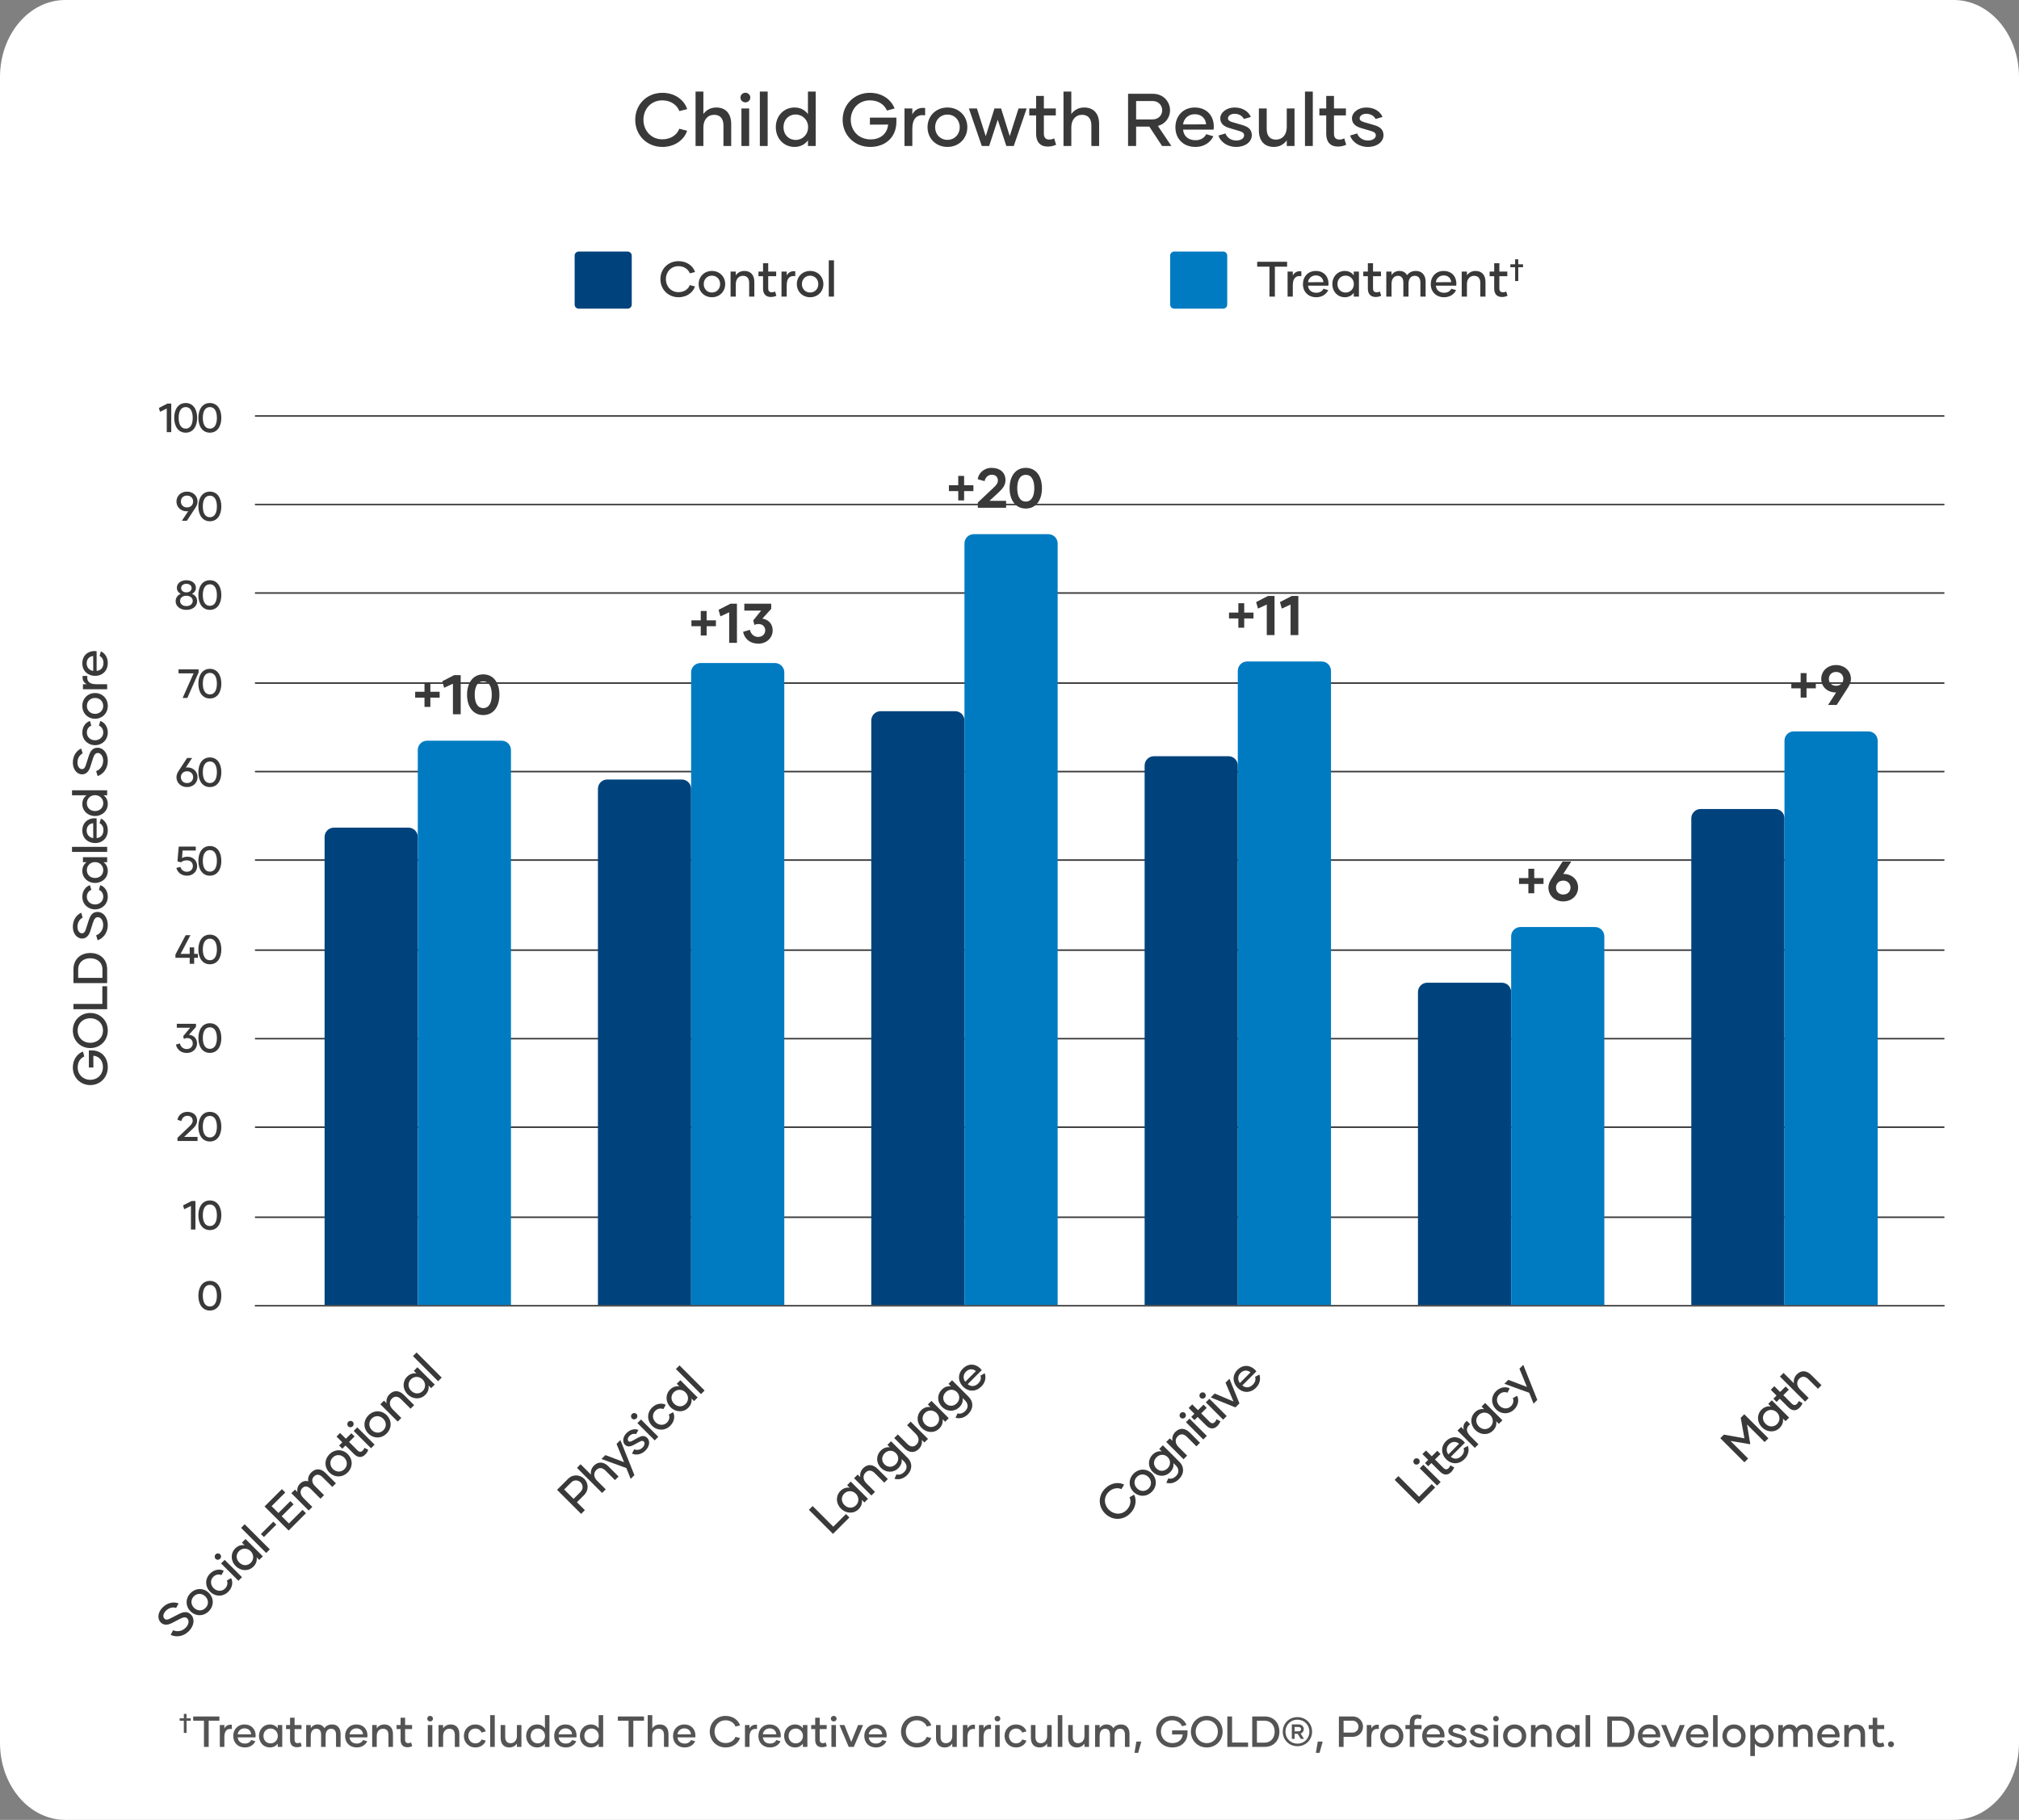 <svg width="1300" height="1172" viewBox="0 0 1300 1172" fill="none" xmlns="http://www.w3.org/2000/svg">
<rect x="0" y="0" width="1300" height="1172" fill="#808080" stroke="none"/>
<g clip-path="url(#clip0_421_37)">
<path d="M1257.98 0H42.02C18.813 0 0 22.21 0 49.608V1122.39C0 1149.79 18.813 1172 42.02 1172H1257.98C1281.19 1172 1300 1149.79 1300 1122.39V49.608C1300 22.21 1281.19 0 1257.98 0Z" fill="white"/>
<path d="M426.533 94.624C416.501 94.624 409.013 87.088 409.013 77.152C409.013 67.264 416.501 59.776 426.485 59.776C434.981 59.776 440.693 64.768 442.469 70.288L437.429 71.536C436.037 67.792 432.053 64.624 426.485 64.624C419.093 64.624 414.293 70.336 414.293 77.104C414.293 83.92 419.093 89.728 426.485 89.728C432.005 89.728 436.037 86.704 437.381 82.912L442.421 84.208C440.645 89.68 434.933 94.624 426.533 94.624ZM461.204 69.232C467.396 69.232 470.804 73.312 470.804 79.84V94H465.812V80.752C465.812 76.528 463.796 73.936 459.86 73.936C455.636 73.936 452.9 77.152 452.9 82V94H447.86V58.96H452.9V73.456C454.58 71.056 457.364 69.232 461.204 69.232ZM479.938 65.92C478.162 65.92 476.77 64.576 476.77 62.8C476.77 61.12 478.162 59.728 479.938 59.728C481.714 59.728 483.106 61.12 483.106 62.8C483.106 64.576 481.714 65.92 479.938 65.92ZM477.394 94V69.856H482.386V94H477.394ZM489.251 94V58.96H494.291V94H489.251ZM520.216 58.96H525.208V94H520.216V90.352C518.392 92.944 515.416 94.624 511.528 94.624C504.712 94.624 499.528 89.2 499.528 81.904C499.528 74.656 504.712 69.232 511.528 69.232C515.416 69.232 518.392 70.912 520.216 73.504V58.96ZM512.344 90.112C516.76 90.112 520.312 86.656 520.312 81.904C520.312 77.2 516.76 73.744 512.344 73.744C507.736 73.744 504.472 77.152 504.472 81.904C504.472 86.656 507.736 90.112 512.344 90.112ZM577.168 75.76V78.448C577.168 88.432 570.064 94.624 560.32 94.624C550.144 94.624 542.56 87.04 542.56 77.152C542.56 67.264 550.144 59.776 560.08 59.776C568.048 59.776 573.856 64.192 576.016 69.856L571.12 71.2C569.392 67.36 565.696 64.624 560.128 64.624C552.736 64.624 547.792 70.336 547.792 77.104C547.792 83.872 552.592 89.776 560.608 89.776C567.088 89.776 571.36 85.888 571.84 80.224L560.128 80.272V75.76H577.168ZM587.431 73.696C588.871 70.768 591.703 69.04 595.687 69.568V74.272C590.551 73.504 587.431 76.096 587.431 83.104V94H582.391V69.856H587.431V73.696ZM610.032 94.624C602.64 94.624 597.216 89.152 597.216 81.904C597.216 74.704 602.64 69.232 610.032 69.232C617.424 69.232 622.848 74.704 622.848 81.904C622.848 89.152 617.424 94.624 610.032 94.624ZM610.032 90.064C614.64 90.064 617.952 86.56 617.952 81.952C617.952 77.296 614.64 73.792 610.032 73.792C605.424 73.792 602.112 77.296 602.112 81.952C602.112 86.56 605.424 90.064 610.032 90.064ZM655.821 69.856H661.053L652.749 94H647.949L642.429 77.104L636.909 94H632.157L623.853 69.856H629.037L634.701 87.712L640.317 69.856H644.589L650.157 87.664L655.821 69.856ZM678.755 89.104L680.003 93.232C678.179 94 676.595 94.384 674.675 94.384C669.491 94.384 667.139 91.12 667.139 86.176V74.32H662.723V69.856H667.139V61.792H672.131V69.856H679.811V74.32H672.131V86.176C672.131 88.528 673.283 89.872 675.587 89.872C676.787 89.872 677.651 89.632 678.755 89.104ZM698.11 69.232C704.302 69.232 707.71 73.312 707.71 79.84V94H702.718V80.752C702.718 76.528 700.702 73.936 696.766 73.936C692.542 73.936 689.806 77.152 689.806 82V94H684.766V58.96H689.806V73.456C691.486 71.056 694.27 69.232 698.11 69.232ZM748.232 94L740.024 81.52H731.528V94H726.344V60.4H742.328C749.432 60.4 753.368 65.872 753.368 71.008C753.368 75.424 750.632 79.744 745.544 81.088L754.232 94H748.232ZM731.528 65.056V76.912H742.04C745.976 76.912 748.328 74.128 748.328 71.008C748.328 67.888 745.928 65.056 742.184 65.056H731.528ZM769.689 94.624C762.153 94.624 756.825 89.584 756.825 81.952C756.825 74.752 761.769 69.232 769.257 69.232C777.081 69.232 781.545 74.656 781.545 81.472C781.545 82.192 781.497 82.768 781.401 83.488H761.769C762.105 87.472 764.889 90.304 769.785 90.304C773.385 90.304 775.641 88.528 776.649 86.416L781.257 87.76C779.769 91.024 775.977 94.624 769.689 94.624ZM761.769 80.128L776.601 80.08C776.313 76.384 773.673 73.552 769.257 73.552C764.937 73.552 762.105 76.672 761.769 80.128ZM795.887 94.624C790.175 94.624 785.711 91.216 784.511 87.28L789.071 85.936C789.935 88.48 792.575 90.496 796.031 90.496C799.103 90.496 801.071 88.96 801.071 87.232C801.071 85.744 800.111 84.976 797.951 84.352L791.471 82.432C788.255 81.472 785.711 79.696 785.711 76.24C785.711 72.4 789.791 69.232 794.927 69.232C800.159 69.232 803.951 71.824 805.391 75.328L800.927 76.624C800.015 74.8 797.903 73.264 794.879 73.264C792.335 73.264 790.655 74.752 790.655 76.192C790.655 77.392 791.615 78.064 793.247 78.592L799.679 80.464C803.087 81.424 806.015 82.96 806.015 87.04C806.015 91.36 801.839 94.624 795.887 94.624ZM828.525 69.856H833.517V94H828.525V90.352C826.845 92.8 824.013 94.624 820.173 94.624C814.029 94.624 810.573 90.544 810.573 84.016V69.856H815.613V83.104C815.613 87.328 817.629 89.92 821.565 89.92C825.741 89.92 828.525 86.704 828.525 81.856V69.856ZM840.251 94V58.96H845.291V94H840.251ZM865.552 89.104L866.8 93.232C864.976 94 863.392 94.384 861.472 94.384C856.288 94.384 853.936 91.12 853.936 86.176V74.32H849.52V69.856H853.936V61.792H858.928V69.856H866.608V74.32H858.928V86.176C858.928 88.528 860.08 89.872 862.384 89.872C863.584 89.872 864.448 89.632 865.552 89.104ZM880.684 94.624C874.972 94.624 870.508 91.216 869.308 87.28L873.868 85.936C874.732 88.48 877.372 90.496 880.828 90.496C883.9 90.496 885.868 88.96 885.868 87.232C885.868 85.744 884.908 84.976 882.748 84.352L876.268 82.432C873.052 81.472 870.508 79.696 870.508 76.24C870.508 72.4 874.588 69.232 879.724 69.232C884.956 69.232 888.748 71.824 890.188 75.328L885.724 76.624C884.812 74.8 882.7 73.264 879.676 73.264C877.132 73.264 875.452 74.752 875.452 76.192C875.452 77.392 876.412 78.064 878.044 78.592L884.476 80.464C887.884 81.424 890.812 82.96 890.812 87.04C890.812 91.36 886.636 94.624 880.684 94.624Z" fill="#393939"/>
<path d="M107.854 259.89H110.27V278.296H107.381V263.098L103.022 265.201L102.312 262.73L107.854 259.89ZM119.574 278.638C114.794 278.638 112.168 274.562 112.168 269.093C112.168 263.597 114.794 259.548 119.574 259.548C124.354 259.548 126.954 263.597 126.954 269.093C126.954 274.562 124.354 278.638 119.574 278.638ZM119.574 276.035C122.594 276.035 124.091 273.274 124.091 269.093C124.091 264.912 122.594 262.151 119.574 262.151C116.554 262.151 115.031 264.912 115.031 269.093C115.031 273.274 116.554 276.035 119.574 276.035ZM135.137 278.638C130.357 278.638 127.731 274.562 127.731 269.093C127.731 263.597 130.357 259.548 135.137 259.548C139.917 259.548 142.517 263.597 142.517 269.093C142.517 274.562 139.917 278.638 135.137 278.638ZM135.137 276.035C138.157 276.035 139.654 273.274 139.654 269.093C139.654 264.912 138.157 262.151 135.137 262.151C132.117 262.151 130.593 264.912 130.593 269.093C130.593 273.274 132.117 276.035 135.137 276.035Z" fill="#393939"/>
<path d="M120.399 316.609C124.391 316.609 127.201 319.397 127.201 322.973C127.201 324.34 126.728 325.602 125.756 327.101L120.346 335.357H117.116L121.213 329.152C120.845 329.23 120.478 329.283 120.057 329.283C116.223 329.152 113.623 326.469 113.623 322.973C113.623 319.397 116.433 316.609 120.399 316.609ZM120.425 326.785C122.789 326.785 124.364 325.102 124.364 322.973C124.364 320.817 122.789 319.16 120.399 319.16C118.009 319.16 116.459 320.817 116.459 322.973C116.459 325.102 118.035 326.785 120.425 326.785ZM135.136 335.699C130.356 335.699 127.73 331.623 127.73 326.154C127.73 320.659 130.356 316.609 135.136 316.609C139.916 316.609 142.516 320.659 142.516 326.154C142.516 331.623 139.916 335.699 135.136 335.699ZM135.136 333.096C138.156 333.096 139.653 330.335 139.653 326.154C139.653 321.974 138.156 319.213 135.136 319.213C132.116 319.213 130.593 321.974 130.593 326.154C130.593 330.335 132.116 333.096 135.136 333.096Z" fill="#393939"/>
<path d="M123.621 382.425C125.67 383.267 126.93 384.923 126.93 387.158C126.93 390.314 124.199 392.759 120.023 392.759C115.821 392.759 113.09 390.314 113.09 387.158C113.09 384.923 114.35 383.267 116.399 382.425C114.823 381.636 113.878 380.295 113.878 378.534C113.878 375.851 116.241 373.669 120.023 373.669C123.779 373.669 126.142 375.851 126.142 378.534C126.142 380.295 125.197 381.636 123.621 382.425ZM120.023 375.983C117.87 375.983 116.635 377.192 116.635 378.718C116.635 380.243 117.87 381.479 120.023 381.479C122.124 381.479 123.385 380.243 123.385 378.718C123.385 377.192 122.124 375.983 120.023 375.983ZM120.023 390.314C122.518 390.314 124.094 388.867 124.094 386.974C124.094 385.081 122.518 383.661 120.023 383.661C117.476 383.661 115.952 385.081 115.952 386.974C115.952 388.867 117.476 390.314 120.023 390.314ZM135.135 392.759C130.355 392.759 127.729 388.683 127.729 383.214C127.729 377.718 130.355 373.669 135.135 373.669C139.915 373.669 142.515 377.718 142.515 383.214C142.515 388.683 139.915 392.759 135.135 392.759ZM135.135 390.156C138.155 390.156 139.652 387.395 139.652 383.214C139.652 379.033 138.155 376.272 135.135 376.272C132.115 376.272 130.592 379.033 130.592 383.214C130.592 387.395 132.115 390.156 135.135 390.156Z" fill="#393939"/>
<path d="M114.949 431.071H127.87V433.096L120.622 449.478H117.602L124.64 433.648H114.949V431.071ZM135.136 449.82C130.356 449.82 127.73 445.744 127.73 440.275C127.73 434.779 130.356 430.729 135.136 430.729C139.916 430.729 142.516 434.779 142.516 440.275C142.516 445.744 139.916 449.82 135.136 449.82ZM135.136 447.216C138.156 447.216 139.653 444.456 139.653 440.275C139.653 436.094 138.156 433.333 135.136 433.333C132.116 433.333 130.593 436.094 130.593 440.275C130.593 444.456 132.116 447.216 135.136 447.216Z" fill="#393939"/>
<path d="M120.766 494.205C124.601 494.337 127.201 496.992 127.201 500.49C127.201 504.066 124.391 506.879 120.425 506.879C116.433 506.879 113.623 504.092 113.623 500.49C113.623 499.149 114.096 497.86 115.067 496.388L120.478 488.131H123.708L119.637 494.31C119.979 494.231 120.373 494.205 120.766 494.205ZM120.425 504.302C122.815 504.302 124.364 502.646 124.364 500.49C124.364 498.36 122.789 496.703 120.399 496.703C118.035 496.703 116.459 498.386 116.459 500.49C116.459 502.646 118.035 504.302 120.425 504.302ZM135.136 506.879C130.356 506.879 127.73 502.804 127.73 497.334C127.73 491.839 130.356 487.789 135.136 487.789C139.916 487.789 142.516 491.839 142.516 497.334C142.516 502.804 139.916 506.879 135.136 506.879ZM135.136 504.276C138.156 504.276 139.653 501.515 139.653 497.334C139.653 493.153 138.156 490.392 135.136 490.392C132.116 490.392 130.593 493.153 130.593 497.334C130.593 501.515 132.116 504.276 135.136 504.276Z" fill="#393939"/>
<path d="M120.747 551.739C124.371 551.739 126.945 554.263 126.945 557.76C126.945 561.258 124.213 563.94 120.405 563.94C116.44 563.94 114.234 561.494 113.551 558.97L116.125 558.26C116.676 560.022 118.12 561.415 120.274 561.415C122.716 561.415 124.187 559.759 124.187 557.734C124.187 555.657 122.821 554.053 120.248 554.053C118.83 554.053 117.595 554.474 116.466 555.341L114.26 554.684L115.074 545.191H126.052V547.742H117.569L117.201 552.58C118.147 552.054 119.302 551.739 120.747 551.739ZM135.136 563.94C130.356 563.94 127.73 559.864 127.73 554.395C127.73 548.899 130.356 544.85 135.136 544.85C139.916 544.85 142.516 548.899 142.516 554.395C142.516 559.864 139.916 563.94 135.136 563.94ZM135.136 561.337C138.156 561.337 139.653 558.576 139.653 554.395C139.653 550.214 138.156 547.453 135.136 547.453C132.116 547.453 130.592 550.214 130.592 554.395C130.592 558.576 132.116 561.337 135.136 561.337Z" fill="#393939"/>
<path d="M127.401 614.295V616.819H125.012V620.658H122.149V616.819H112.957V614.716L119.549 602.252H122.622L116.292 614.295H122.149V610.088H125.012V614.295H127.401ZM135.137 621C130.357 621 127.731 616.925 127.731 611.455C127.731 605.96 130.357 601.91 135.137 601.91C139.917 601.91 142.517 605.96 142.517 611.455C142.517 616.925 139.917 621 135.137 621ZM135.137 618.397C138.157 618.397 139.654 615.636 139.654 611.455C139.654 607.274 138.157 604.513 135.137 604.513C132.117 604.513 130.593 607.274 130.593 611.455C130.593 615.636 132.117 618.397 135.137 618.397Z" fill="#393939"/>
<path d="M121.644 666.411C124.796 666.648 126.871 668.804 126.871 671.986C126.871 675.378 124.113 678.113 120.331 678.113C115.998 678.113 113.818 675.352 113.293 672.696L115.84 671.986C116.234 673.932 117.863 675.588 120.2 675.588C122.721 675.588 124.113 673.879 124.113 671.986C124.113 670.04 122.8 668.515 120.568 668.515C119.649 668.515 119.044 668.725 118.44 669.12L117.941 667.332L122.459 661.862H113.844V659.312H126.188V661.31L121.644 666.411ZM135.137 678.06C130.358 678.06 127.731 673.984 127.731 668.515C127.731 663.019 130.358 658.97 135.137 658.97C139.917 658.97 142.517 663.019 142.517 668.515C142.517 673.984 139.917 678.06 135.137 678.06ZM135.137 675.457C138.158 675.457 139.655 672.696 139.655 668.515C139.655 664.334 138.158 661.573 135.137 661.573C132.117 661.573 130.594 664.334 130.594 668.515C130.594 672.696 132.117 675.457 135.137 675.457Z" fill="#393939"/>
<path d="M118.55 732.174H127.191V734.778H114.27V732.753L121.518 725.837C123.015 724.417 124.065 723.287 124.065 721.814C124.065 719.842 122.779 718.58 120.625 718.58C118.682 718.58 117.263 719.895 116.817 721.919L114.27 721.183C114.637 718.501 117.053 716.029 120.573 716.029C124.276 716.029 126.902 718.08 126.902 721.683C126.902 724.023 125.51 725.653 123.461 727.547L118.55 732.174ZM135.135 735.12C130.355 735.12 127.729 731.044 127.729 725.574C127.729 720.079 130.355 716.029 135.135 716.029C139.915 716.029 142.515 720.079 142.515 725.574C142.515 731.044 139.915 735.12 135.135 735.12ZM135.135 732.516C138.155 732.516 139.652 729.755 139.652 725.574C139.652 721.393 138.155 718.633 135.135 718.633C132.115 718.633 130.592 721.393 130.592 725.574C130.592 729.755 132.115 732.516 135.135 732.516Z" fill="#393939"/>
<path d="M123.416 773.432H125.833V791.838H122.944V776.64L118.584 778.743L117.875 776.272L123.416 773.432ZM135.137 792.18C130.357 792.18 127.731 788.104 127.731 782.635C127.731 777.139 130.357 773.09 135.137 773.09C139.916 773.09 142.516 777.139 142.516 782.635C142.516 788.104 139.916 792.18 135.137 792.18ZM135.137 789.577C138.157 789.577 139.654 786.816 139.654 782.635C139.654 778.454 138.157 775.693 135.137 775.693C132.116 775.693 130.593 778.454 130.593 782.635C130.593 786.816 132.116 789.577 135.137 789.577Z" fill="#393939"/>
<path d="M135.137 843.982C130.357 843.982 127.73 839.906 127.73 834.437C127.73 828.941 130.357 824.892 135.137 824.892C139.916 824.892 142.516 828.941 142.516 834.437C142.516 839.906 139.916 843.982 135.137 843.982ZM135.137 841.379C138.157 841.379 139.654 838.618 139.654 834.437C139.654 830.256 138.157 827.495 135.137 827.495C132.116 827.495 130.593 830.256 130.593 834.437C130.593 838.618 132.116 841.379 135.137 841.379Z" fill="#393939"/>
<path d="M164.566 267.895H1251.57" stroke="#393939" stroke-linecap="round"/>
<path d="M164.566 324.895H1251.57" stroke="#393939" stroke-linecap="round"/>
<path d="M164.566 381.895H1251.57" stroke="#393939" stroke-linecap="round"/>
<path d="M164.566 439.895H1251.57" stroke="#393939" stroke-linecap="round"/>
<path d="M164.566 496.895H1251.57" stroke="#393939" stroke-linecap="round"/>
<path d="M164.566 553.895H1251.57" stroke="#393939" stroke-linecap="round"/>
<path d="M164.566 611.895H1251.57" stroke="#393939" stroke-linecap="round"/>
<path d="M164.566 668.895H1251.57" stroke="#393939" stroke-linecap="round"/>
<path d="M164.566 725.895H1251.57" stroke="#393939" stroke-linecap="round"/>
<path d="M164.566 783.895H1251.57" stroke="#393939" stroke-linecap="round"/>
<path d="M121.536 1050.53C117.879 1054.18 113.136 1054.45 109.877 1052.83L111.473 1049.86C113.933 1050.99 117.103 1050.7 119.541 1048.27C121.691 1046.12 121.868 1043.55 120.649 1042.33C119.63 1041.31 118.322 1041.29 115.928 1042.53L110.786 1045.19C108.082 1046.61 105.466 1046.83 103.516 1044.88C101.211 1042.57 101.499 1038.39 104.624 1035.26C107.927 1031.96 112.005 1031.39 114.997 1032.6L113.424 1035.51C111.296 1034.8 108.769 1035.37 106.752 1037.39C105.001 1039.14 104.757 1041.29 105.865 1042.4C106.752 1043.28 107.86 1043.24 109.678 1042.26L114.709 1039.67C117.856 1038.03 120.516 1037.37 122.91 1039.76C125.503 1042.35 125.171 1046.89 121.536 1050.53ZM134.444 1037.62C131.03 1041.04 125.999 1041.02 122.652 1037.67C119.328 1034.35 119.305 1029.32 122.719 1025.91C126.132 1022.5 131.163 1022.52 134.488 1025.84C137.835 1029.19 137.857 1034.21 134.444 1037.62ZM132.338 1035.52C134.466 1033.4 134.377 1030.25 132.249 1028.12C130.1 1025.97 126.952 1025.88 124.824 1028.01C122.697 1030.14 122.785 1033.28 124.935 1035.43C127.063 1037.56 130.21 1037.65 132.338 1035.52ZM147.004 1025.07C143.612 1028.46 138.603 1028.37 135.278 1025.05C131.954 1021.73 131.887 1016.74 135.257 1013.38C138.249 1010.38 142.039 1010.41 144.078 1011.6L142.549 1014.37C141.219 1013.66 138.98 1013.82 137.362 1015.44C135.19 1017.61 135.5 1020.75 137.539 1022.79C139.556 1024.81 142.748 1025.16 144.92 1022.99C146.538 1021.37 146.76 1019.2 146.051 1017.87L148.799 1016.32C149.996 1018.36 149.974 1022.1 147.004 1025.07ZM141.716 1003.86C140.896 1004.68 139.632 1004.71 138.812 1003.89C138.037 1003.11 138.037 1001.82 138.857 1001C139.677 1000.19 140.962 1000.19 141.738 1000.96C142.558 1001.78 142.536 1003.04 141.716 1003.86ZM153.507 1018L142.359 1006.85L144.664 1004.55L155.813 1015.69L153.507 1018ZM163.201 1008.88C160.054 1012.03 155.156 1011.92 151.787 1008.55C148.44 1005.21 148.329 1000.31 151.476 997.164C153.272 995.37 155.422 994.773 157.461 995.128L155.776 993.444L158.081 991.141L169.23 1002.28L166.925 1004.59L165.241 1002.9C165.595 1004.94 164.997 1007.09 163.201 1008.88ZM161.495 1006.42C163.534 1004.39 163.578 1001.15 161.384 998.96C159.212 996.788 155.976 996.833 153.937 998.871C151.809 1001 151.875 1004.08 154.07 1006.27C156.264 1008.46 159.367 1008.55 161.495 1006.42ZM171.4 1000.11L155.22 983.944L157.547 981.617L173.727 997.788L171.4 1000.11ZM169.925 989.846L167.996 987.92L175.976 979.947L177.904 981.873L169.925 989.846ZM183.679 961.171L174.88 969.963L179.291 974.373L186.96 966.708L189.043 968.791L181.374 976.456L186.029 981.106L194.806 972.334L197 974.527L185.851 985.669L170.336 970.164L181.507 958.998L183.679 961.171ZM200.488 948.18C203.125 945.546 206.583 945.546 209.62 948.579L216.291 955.247L213.964 957.573L207.736 951.349C205.874 949.488 203.901 949.112 202.195 950.817C200.466 952.545 200.732 954.936 202.837 957.04L208.667 962.867L206.362 965.173L200.133 958.946C198.272 957.085 196.321 956.688 194.681 958.327C192.908 960.097 193.218 962.58 195.457 964.818L201.086 970.444L198.759 972.77L187.61 961.627L189.938 959.301L191.489 960.852C191.157 959.058 191.556 957.108 193.152 955.513C194.77 953.897 196.631 953.409 198.493 953.983C198.139 952.213 198.604 950.065 200.488 948.18ZM223.874 948.245C220.461 951.657 215.43 951.634 212.083 948.289C208.758 944.966 208.736 939.938 212.149 936.526C215.563 933.113 220.594 933.137 223.918 936.46C227.265 939.805 227.288 944.833 223.874 948.245ZM221.768 946.141C223.896 944.013 223.808 940.867 221.68 938.742C219.53 936.594 216.382 936.505 214.255 938.63C212.127 940.758 212.216 943.903 214.366 946.052C216.493 948.177 219.641 948.266 221.768 946.141ZM234.646 932.382L237.129 933.711C236.641 934.91 236.087 935.816 235.2 936.703C232.807 939.095 230.213 938.674 227.931 936.393L222.456 930.92L220.417 932.959L218.355 930.9L220.395 928.861L216.671 925.14L218.976 922.835L222.7 926.558L226.246 923.013L228.307 925.073L224.761 928.618L230.236 934.09C231.322 935.173 232.474 935.262 233.538 934.2C234.092 933.646 234.381 933.137 234.646 932.382ZM227.099 918.528C226.278 919.347 225.015 919.368 224.195 918.548C223.419 917.773 223.419 916.489 224.239 915.669C225.059 914.849 226.345 914.849 227.121 915.624C227.941 916.444 227.919 917.708 227.099 918.528ZM238.89 932.662L227.741 921.517L230.046 919.214L241.195 930.357L238.89 932.662ZM248.961 923.172C245.548 926.584 240.516 926.561 237.169 923.216C233.845 919.893 233.822 914.865 237.236 911.453C240.649 908.04 245.681 908.064 249.005 911.387C252.352 914.732 252.374 919.76 248.961 923.172ZM246.855 921.068C248.983 918.94 248.894 915.794 246.766 913.669C244.617 911.52 241.469 911.432 239.341 913.557C237.214 915.685 237.302 918.83 239.452 920.979C241.58 923.104 244.727 923.193 246.855 921.068ZM250.793 897.903C253.652 895.044 257.11 895.355 260.124 898.368L266.663 904.902L264.358 907.208L258.24 901.093C256.29 899.143 254.162 898.877 252.345 900.694C250.394 902.644 250.616 905.391 252.854 907.628L258.395 913.165L256.068 915.491L244.919 904.349L247.247 902.023L248.909 903.686C248.577 901.801 249.02 899.676 250.793 897.903ZM273.88 898.266C270.733 901.412 265.834 901.302 262.465 897.934C259.118 894.588 259.008 889.692 262.155 886.547C263.95 884.753 266.1 884.155 268.139 884.51L266.455 882.826L268.76 880.521L279.909 891.664L277.604 893.969L275.919 892.285C276.274 894.324 275.675 896.472 273.88 898.266ZM272.173 895.807C274.212 893.77 274.257 890.536 272.062 888.343C269.89 886.171 266.654 886.215 264.615 888.254C262.487 890.379 262.554 893.46 264.748 895.653C266.942 897.846 270.045 897.934 272.173 895.807ZM282.078 889.497L265.898 873.326L268.225 871L284.406 887.171L282.078 889.497Z" fill="#393939"/>
<path d="M365.733 952.399C369.103 949.034 373.69 949.854 376.195 952.355C378.7 954.858 379.499 959.422 376.017 962.899L371.475 967.442L376.594 972.559L374.202 974.95L358.686 959.445L365.733 952.399ZM373.802 960.774C375.73 958.847 375.419 956.232 373.867 954.681C372.295 953.109 369.636 952.843 367.862 954.615L363.252 959.223L369.301 965.27L373.802 960.774ZM382.417 943.878C385.277 941.019 388.735 941.33 391.75 944.342L398.288 950.877L395.981 953.182L389.864 947.068C387.915 945.118 385.786 944.852 383.968 946.669C382.02 948.619 382.239 951.365 384.478 953.603L390.021 959.14L387.693 961.466L371.514 945.295L373.841 942.969L380.533 949.66C380.202 947.775 380.643 945.65 382.417 943.878ZM396.984 929.895L399.466 927.412L408.488 949.987L406.093 952.378L403.28 945.4L387.275 939.596L389.804 937.072L401.817 941.635L396.984 929.895ZM415.562 934.189C412.924 936.824 409.29 937.312 406.918 936.048L408.402 933.325C409.977 934.101 412.127 933.811 413.723 932.216C415.141 930.798 415.34 929.182 414.543 928.383C413.856 927.697 413.057 927.785 411.772 928.496L407.893 930.6C405.965 931.641 403.969 931.996 402.373 930.401C400.602 928.629 401.023 925.282 403.395 922.914C405.811 920.499 408.757 919.946 411.04 920.896L409.578 923.556C408.313 923.133 406.631 923.399 405.234 924.796C404.058 925.971 403.969 927.433 404.635 928.096C405.189 928.65 405.941 928.516 406.939 928.007L410.774 925.903C412.79 924.773 414.854 924.13 416.737 926.013C418.73 928.007 418.31 931.44 415.562 934.189ZM409.776 913.476C408.956 914.296 407.694 914.317 406.874 913.497C406.098 912.722 406.098 911.437 406.918 910.618C407.739 909.798 409.024 909.798 409.8 910.573C410.62 911.393 410.596 912.656 409.776 913.476ZM421.567 927.611L410.419 916.466L412.725 914.163L423.874 925.305L421.567 927.611ZM431.572 918.186C428.181 921.577 423.171 921.489 419.848 918.165C416.523 914.842 416.455 909.858 419.825 906.49C422.818 903.501 426.609 903.522 428.646 904.717L427.118 907.487C425.788 906.777 423.55 906.934 421.93 908.55C419.76 910.722 420.068 913.868 422.108 915.904C424.124 917.92 427.316 918.275 429.49 916.105C431.107 914.487 431.329 912.317 430.618 910.988L433.369 909.438C434.565 911.474 434.542 915.218 431.572 918.186ZM443.175 906.592C440.027 909.738 435.129 909.625 431.76 906.26C428.414 902.913 428.301 898.018 431.449 894.872C433.243 893.079 435.393 892.481 437.433 892.834L435.748 891.152L438.055 888.847L449.203 899.989L446.897 902.295L445.212 900.611C445.567 902.647 444.969 904.798 443.175 906.592ZM441.466 904.133C443.506 902.094 443.551 898.859 441.357 896.666C439.183 894.497 435.949 894.541 433.909 896.577C431.781 898.705 431.848 901.786 434.043 903.979C436.237 906.172 439.34 906.26 441.466 904.133ZM451.371 897.823L435.192 881.649L437.519 879.323L453.699 895.496L451.371 897.823Z" fill="#393939"/>
<path d="M536.539 983.186L544.696 975.033L546.911 977.25L536.34 987.815L520.824 972.308L523.24 969.895L536.539 983.186ZM552.875 971.866C549.727 975.012 544.83 974.9 541.46 971.535C538.114 968.188 538.002 963.293 541.149 960.147C542.944 958.353 545.096 957.756 547.134 958.108L545.449 956.427L547.755 954.121L558.904 965.264L556.597 967.569L554.915 965.885C555.268 967.922 554.669 970.07 552.875 971.866ZM551.167 969.407C553.207 967.368 553.251 964.133 551.057 961.94C548.886 959.771 545.65 959.815 543.61 961.852C541.481 963.979 541.549 967.057 543.743 969.253C545.937 971.446 549.04 971.535 551.167 969.407ZM555.798 945.506C558.658 942.65 562.114 942.958 565.128 945.971L571.667 952.508L569.363 954.811L563.245 948.696C561.294 946.746 559.168 946.483 557.35 948.297C555.398 950.247 555.62 952.994 557.859 955.231L563.399 960.771L561.072 963.097L549.923 951.952L552.251 949.629L553.915 951.289C553.58 949.407 554.024 947.279 555.798 945.506ZM571.392 930.495L573.72 928.171L584.471 938.914C587.574 942.016 587.551 946.511 584.16 949.903C581.478 952.581 578.531 953.049 575.937 952.315L577.223 949.524C578.996 949.968 580.657 949.503 582.253 947.908C584.382 945.78 584.048 943.191 582.165 941.261L580.524 939.622C580.835 941.661 580.193 943.721 578.487 945.428C575.25 948.66 570.462 948.529 567.27 945.339C563.969 942.037 563.945 937.364 567.182 934.129C568.887 932.424 570.951 931.782 572.967 932.069L571.392 930.495ZM576.758 942.989C578.819 940.93 578.884 937.852 576.823 935.789C574.762 933.729 571.703 933.818 569.642 935.878C567.492 938.027 567.492 940.998 569.553 943.057C571.614 945.117 574.608 945.138 576.758 942.989ZM584.069 917.825L586.375 915.522L597.524 926.665L595.217 928.97L593.535 927.286C593.888 929.189 593.423 931.338 591.649 933.111C588.812 935.946 585.333 935.659 582.319 932.646L575.781 926.111L578.108 923.785L584.226 929.9C586.174 931.85 588.303 932.113 590.121 930.299C592.049 928.37 591.85 925.602 589.612 923.365L584.069 917.825ZM604.851 919.916C601.703 923.062 596.806 922.952 593.436 919.585C590.09 916.24 589.98 911.345 593.128 908.2C594.922 906.403 597.072 905.805 599.112 906.161L597.427 904.477L599.731 902.174L610.88 913.316L608.576 915.619L606.891 913.935C607.246 915.974 606.648 918.123 604.851 919.916ZM603.145 917.457C605.185 915.421 605.23 912.186 603.033 909.993C600.862 907.821 597.626 907.865 595.586 909.904C593.459 912.032 593.525 915.11 595.719 917.303C597.913 919.496 601.016 919.585 603.145 917.457ZM610.699 891.209L613.027 888.883L623.778 899.629C626.882 902.73 626.858 907.226 623.468 910.614C620.785 913.296 617.838 913.76 615.245 913.029L616.53 910.238C618.303 910.682 619.965 910.218 621.561 908.622C623.69 906.495 623.358 903.902 621.472 901.976L619.831 900.336C620.142 902.375 619.5 904.435 617.794 906.14C614.558 909.374 609.77 909.241 606.578 906.054C603.276 902.751 603.252 898.078 606.489 894.843C608.197 893.138 610.258 892.496 612.275 892.783L610.699 891.209ZM616.065 903.704C618.126 901.644 618.191 898.563 616.13 896.504C614.069 894.444 611.01 894.533 608.949 896.592C606.8 898.741 606.8 901.709 608.861 903.772C610.922 905.832 613.915 905.853 616.065 903.704ZM631.889 892.896C628.41 896.373 623.622 896.506 620.098 892.984C616.773 889.661 616.506 884.831 619.965 881.375C623.577 877.764 628.143 878.208 631.291 881.354C631.623 881.685 631.865 881.975 632.155 882.351L623.089 891.41C625.084 893.094 627.678 893.118 629.938 890.857C631.602 889.196 631.821 887.335 631.312 885.894L634.06 884.387C634.88 886.583 634.791 889.993 631.889 892.896ZM621.537 889.859L628.365 882.993C626.524 881.419 623.998 881.33 621.958 883.369C619.965 885.364 620.098 888.11 621.537 889.859Z" fill="#393939"/>
<path d="M727.695 974.667C723.063 979.299 716.126 979.275 711.536 974.691C706.973 970.128 706.973 963.214 711.581 958.609C715.504 954.688 720.449 954.354 723.816 956.082L722.066 958.985C719.694 957.899 716.392 958.275 713.819 960.847C710.408 964.256 710.828 969.109 713.952 972.232C717.1 975.378 722 975.842 725.412 972.43C727.961 969.885 728.426 966.627 727.298 964.256L730.223 962.528C731.929 965.875 731.574 970.791 727.695 974.667ZM741.657 960.716C738.242 964.128 733.212 964.105 729.865 960.76C726.54 957.437 726.517 952.409 729.931 948.997C733.345 945.585 738.376 945.608 741.701 948.931C745.047 952.276 745.071 957.304 741.657 960.716ZM739.551 958.612C741.677 956.484 741.589 953.338 739.462 951.213C737.313 949.065 734.165 948.976 732.036 951.101C729.91 953.229 729.999 956.374 732.148 958.523C734.275 960.648 737.422 960.737 739.551 958.612ZM746.413 933.1L748.741 930.774L759.492 941.517C762.595 944.618 762.572 949.114 759.181 952.505C756.499 955.184 753.552 955.651 750.958 954.92L752.243 952.127C754.017 952.571 755.678 952.106 757.274 950.511C759.403 948.383 759.069 945.793 757.186 943.864L755.545 942.224C755.856 944.263 755.213 946.323 753.508 948.031C750.271 951.263 745.483 951.132 742.291 947.942C738.99 944.639 738.966 939.966 742.202 936.732C743.908 935.027 745.972 934.385 747.988 934.672L746.413 933.1ZM751.778 945.592C753.839 943.532 753.905 940.454 751.844 938.395C749.783 936.332 746.724 936.421 744.663 938.481C742.513 940.632 742.513 943.6 744.574 945.66C746.635 947.72 749.629 947.741 751.778 945.592ZM756.786 922.156C759.644 919.3 763.102 919.611 766.116 922.623L772.655 929.158L770.351 931.461L764.233 925.346C762.282 923.399 760.156 923.133 758.338 924.947C756.386 926.897 756.608 929.644 758.847 931.881L764.387 937.421L762.06 939.747L750.911 928.605L753.239 926.278L754.903 927.939C754.568 926.057 755.012 923.929 756.786 922.156ZM762.982 912.907C762.164 913.726 760.9 913.747 760.08 912.927C759.304 912.152 759.304 910.868 760.124 910.048C760.944 909.228 762.23 909.228 763.005 910.003C763.826 910.823 763.802 912.087 762.982 912.907ZM774.776 927.038L763.627 915.896L765.931 913.593L777.08 924.736L774.776 927.038ZM783.317 913.985L785.799 915.314C785.31 916.509 784.757 917.418 783.871 918.303C781.476 920.697 778.882 920.274 776.599 917.992L771.127 912.52L769.086 914.559L767.025 912.499L769.063 910.46L765.341 906.74L767.645 904.435L771.369 908.158L774.917 904.612L776.978 906.672L773.43 910.218L778.905 915.69C779.992 916.776 781.144 916.864 782.207 915.799C782.761 915.246 783.051 914.737 783.317 913.985ZM775.768 900.127C774.948 900.947 773.684 900.97 772.864 900.151C772.088 899.375 772.088 898.091 772.908 897.271C773.728 896.451 775.013 896.451 775.789 897.227C776.609 898.046 776.588 899.307 775.768 900.127ZM787.559 914.261L776.411 903.119L778.717 900.814L789.866 911.956L787.559 914.261ZM789.098 890.439L791.624 887.914L798.052 903.774L795.458 906.367L779.587 899.942L782.116 897.417L794.218 902.558L789.098 890.439ZM808.699 893.71C805.22 897.188 800.432 897.321 796.908 893.799C793.583 890.475 793.316 885.646 796.775 882.189C800.387 878.579 804.953 879.022 808.101 882.168C808.433 882.5 808.676 882.79 808.966 883.166L799.899 892.225C801.895 893.909 804.489 893.932 806.748 891.671C808.412 890.011 808.631 888.149 808.122 886.708L810.87 885.202C811.69 887.398 811.601 890.807 808.699 893.71ZM798.347 890.674L805.176 883.808C803.334 882.234 800.808 882.147 798.768 884.184C796.775 886.178 796.908 888.925 798.347 890.674Z" fill="#393939"/>
<path d="M913.699 963.898L921.854 955.748L924.072 957.962L913.5 968.53L897.984 953.022L900.401 950.607L913.699 963.898ZM913.513 942.598C912.693 943.417 911.429 943.438 910.609 942.619C909.833 941.843 909.833 940.559 910.653 939.739C911.473 938.919 912.759 938.919 913.534 939.695C914.355 940.514 914.334 941.778 913.513 942.598ZM925.305 956.729L914.156 945.587L916.46 943.284L927.608 954.427L925.305 956.729ZM933.846 943.673L936.328 945.005C935.839 946.2 935.285 947.109 934.4 947.994C932.005 950.385 929.413 949.965 927.13 947.683L921.655 942.211L919.615 944.25L917.554 942.19L919.594 940.152L915.87 936.431L918.176 934.126L921.898 937.849L925.446 934.304L927.507 936.363L923.959 939.909L929.434 945.381C930.521 946.467 931.673 946.553 932.736 945.49C933.29 944.937 933.58 944.428 933.846 943.673ZM942.957 939.661C939.478 943.141 934.69 943.271 931.166 939.749C927.841 936.426 927.577 931.599 931.033 928.142C934.645 924.532 939.211 924.976 942.359 928.119C942.691 928.453 942.936 928.74 943.224 929.116L934.16 938.178C936.153 939.862 938.746 939.883 941.009 937.624C942.67 935.961 942.892 934.103 942.383 932.661L945.13 931.155C945.951 933.348 945.862 936.76 942.957 939.661ZM932.608 936.627L939.433 929.758C937.595 928.187 935.069 928.098 933.029 930.137C931.033 932.129 931.166 934.878 932.608 936.627ZM942.563 920.741C941.876 918.726 942.385 916.621 944.467 915.026L946.64 917.196C943.913 919.211 943.67 921.848 946.907 925.083L951.938 930.111L949.61 932.437L938.462 921.294L940.789 918.968L942.563 920.741ZM961.362 921.268C958.215 924.414 953.317 924.302 949.947 920.937C946.601 917.59 946.489 912.695 949.636 909.549C951.431 907.755 953.581 907.158 955.621 907.513L953.936 905.829L956.242 903.524L967.391 914.666L965.085 916.971L963.4 915.287C963.755 917.326 963.157 919.475 961.362 921.268ZM959.654 918.809C961.694 916.77 961.738 913.538 959.544 911.345C957.371 909.173 954.137 909.217 952.097 911.256C949.968 913.382 950.036 916.462 952.23 918.655C954.424 920.848 957.528 920.937 959.654 918.809ZM975.013 907.625C971.62 911.014 966.613 910.925 963.287 907.601C959.962 904.281 959.897 899.294 963.264 895.929C966.257 892.937 970.048 892.961 972.088 894.156L970.557 896.926C969.227 896.216 966.989 896.37 965.372 897.989C963.199 900.158 963.509 903.304 965.547 905.343C967.566 907.359 970.758 907.714 972.929 905.542C974.546 903.926 974.768 901.754 974.06 900.425L976.808 898.874C978.004 900.913 977.983 904.657 975.013 907.625ZM978.333 881.445L980.815 878.965L989.837 901.537L987.442 903.931L984.626 896.953L968.624 891.149L971.15 888.622L983.163 893.185L978.333 881.445Z" fill="#393939"/>
<path d="M1120.81 913.071L1123.11 910.766L1138.63 926.273L1136.21 928.688L1124.86 917.345L1126.99 930.106L1114.24 927.957L1125.59 939.298L1123.18 941.713L1107.66 926.205L1109.97 923.903L1123.2 926.273L1120.81 913.071ZM1145.95 919.533C1142.8 922.678 1137.9 922.569 1134.53 919.201C1131.18 915.857 1131.07 910.959 1134.22 907.813C1136.02 906.02 1138.17 905.422 1140.21 905.777L1138.52 904.093L1140.83 901.788L1151.98 912.93L1149.67 915.235L1147.99 913.551C1148.34 915.59 1147.74 917.739 1145.95 919.533ZM1144.24 917.073C1146.28 915.037 1146.32 911.802 1144.13 909.609C1141.96 907.437 1138.72 907.482 1136.68 909.521C1134.55 911.646 1134.62 914.726 1136.82 916.919C1139.01 919.112 1142.11 919.201 1144.24 917.073ZM1158.13 902.258L1160.62 903.586C1160.13 904.782 1159.58 905.691 1158.69 906.576C1156.29 908.97 1153.7 908.547 1151.42 906.265L1145.95 900.796L1143.91 902.832L1141.84 900.772L1143.88 898.733L1140.16 895.013L1142.46 892.708L1146.19 896.431L1149.74 892.885L1151.8 894.945L1148.25 898.49L1153.72 903.962C1154.81 905.048 1155.96 905.137 1157.03 904.072C1157.58 903.519 1157.87 903.009 1158.13 902.258ZM1156.97 885.077C1159.83 882.218 1163.29 882.529 1166.3 885.541L1172.84 892.076L1170.54 894.381L1164.42 888.267C1162.47 886.317 1160.34 886.05 1158.52 887.867C1156.57 889.818 1156.8 892.564 1159.03 894.801L1164.57 900.339L1162.25 902.665L1146.07 886.494L1148.4 884.168L1155.09 890.857C1154.76 888.974 1155.2 886.849 1156.97 885.077Z" fill="#393939"/>
<path d="M404.141 162H372.626C371.176 162 370 163.176 370 164.627V196.151C370 197.602 371.176 198.778 372.626 198.778H404.141C405.592 198.778 406.768 197.602 406.768 196.151V164.627C406.768 163.176 405.592 162 404.141 162Z" fill="#00437C"/>
<path d="M787.575 162H756.06C754.609 162 753.434 163.176 753.434 164.627V196.151C753.434 197.602 754.609 198.778 756.06 198.778H787.575C789.025 198.778 790.201 197.602 790.201 196.151V164.627C790.201 163.176 789.025 162 787.575 162Z" fill="#007BC2"/>
<path d="M436.908 191.416C430.22 191.416 425.228 186.392 425.228 179.768C425.228 173.176 430.22 168.184 436.876 168.184C442.54 168.184 446.348 171.512 447.532 175.192L444.172 176.024C443.244 173.528 440.588 171.416 436.876 171.416C431.948 171.416 428.748 175.224 428.748 179.736C428.748 184.28 431.948 188.152 436.876 188.152C440.556 188.152 443.244 186.136 444.14 183.608L447.5 184.472C446.316 188.12 442.508 191.416 436.908 191.416ZM458.397 191.416C453.469 191.416 449.853 187.768 449.853 182.936C449.853 178.136 453.469 174.488 458.397 174.488C463.325 174.488 466.941 178.136 466.941 182.936C466.941 187.768 463.325 191.416 458.397 191.416ZM458.397 188.376C461.469 188.376 463.677 186.04 463.677 182.968C463.677 179.864 461.469 177.528 458.397 177.528C455.325 177.528 453.117 179.864 453.117 182.968C453.117 186.04 455.325 188.376 458.397 188.376ZM479.304 174.488C483.432 174.488 485.704 177.208 485.704 181.56V191H482.376V182.168C482.376 179.352 481.032 177.624 478.408 177.624C475.592 177.624 473.768 179.768 473.768 183V191H470.408V174.904H473.768V177.304C474.888 175.704 476.744 174.488 479.304 174.488ZM499.057 187.736L499.889 190.488C498.673 191 497.617 191.256 496.337 191.256C492.881 191.256 491.313 189.08 491.313 185.784V177.88H488.369V174.904H491.313V169.528H494.641V174.904H499.761V177.88H494.641V185.784C494.641 187.352 495.409 188.248 496.945 188.248C497.745 188.248 498.321 188.088 499.057 187.736ZM506.549 177.464C507.509 175.512 509.397 174.36 512.053 174.712V177.848C508.629 177.336 506.549 179.064 506.549 183.736V191H503.189V174.904H506.549V177.464ZM521.616 191.416C516.688 191.416 513.072 187.768 513.072 182.936C513.072 178.136 516.688 174.488 521.616 174.488C526.544 174.488 530.16 178.136 530.16 182.936C530.16 187.768 526.544 191.416 521.616 191.416ZM521.616 188.376C524.688 188.376 526.896 186.04 526.896 182.968C526.896 179.864 524.688 177.528 521.616 177.528C518.544 177.528 516.336 179.864 516.336 182.968C516.336 186.04 518.544 188.376 521.616 188.376ZM533.627 191V167.64H536.987V191H533.627Z" fill="#393939"/>
<path d="M828.744 168.6V171.736H820.872V191H817.384V171.736H809.48V168.6H828.744ZM832.413 177.464C833.373 175.512 835.26 174.36 837.917 174.712V177.848C834.493 177.336 832.413 179.064 832.413 183.736V191H829.053V174.904H832.413V177.464ZM847.512 191.416C842.488 191.416 838.936 188.056 838.936 182.968C838.936 178.168 842.232 174.488 847.224 174.488C852.44 174.488 855.416 178.104 855.416 182.648C855.416 183.128 855.384 183.512 855.319 183.992H842.232C842.456 186.648 844.312 188.536 847.576 188.536C849.976 188.536 851.48 187.352 852.152 185.944L855.224 186.84C854.232 189.016 851.704 191.416 847.512 191.416ZM842.232 181.752L852.12 181.72C851.928 179.256 850.168 177.368 847.224 177.368C844.344 177.368 842.456 179.448 842.232 181.752ZM865.873 191.416C861.329 191.416 857.873 187.8 857.873 182.936C857.873 178.104 861.329 174.488 865.873 174.488C868.465 174.488 870.449 175.608 871.665 177.336V174.904H874.993V191H871.665V188.568C870.449 190.296 868.465 191.416 865.873 191.416ZM866.417 188.408C869.361 188.408 871.729 186.104 871.729 182.936C871.729 179.8 869.361 177.496 866.417 177.496C863.345 177.496 861.169 179.768 861.169 182.936C861.169 186.104 863.345 188.408 866.417 188.408ZM888.483 187.736L889.315 190.488C888.099 191 887.043 191.256 885.763 191.256C882.307 191.256 880.739 189.08 880.739 185.784V177.88H877.795V174.904H880.739V169.528H884.067V174.904H889.187V177.88H884.067V185.784C884.067 187.352 884.835 188.248 886.371 188.248C887.171 188.248 887.747 188.088 888.483 187.736ZM911.623 174.488C915.431 174.488 917.927 176.984 917.927 181.368V191H914.567V182.008C914.567 179.32 913.415 177.624 910.951 177.624C908.455 177.624 906.919 179.544 906.919 182.584V191H903.591V182.008C903.591 179.32 902.471 177.624 900.103 177.624C897.543 177.624 895.975 179.64 895.975 182.872V191H892.615V174.904H895.975V177.144C897.031 175.608 898.727 174.488 901.031 174.488C903.367 174.488 905.063 175.48 905.991 177.24C907.015 175.704 908.903 174.488 911.623 174.488ZM929.824 191.416C924.8 191.416 921.248 188.056 921.248 182.968C921.248 178.168 924.544 174.488 929.536 174.488C934.752 174.488 937.728 178.104 937.728 182.648C937.728 183.128 937.696 183.512 937.632 183.992H924.544C924.768 186.648 926.624 188.536 929.888 188.536C932.288 188.536 933.792 187.352 934.464 185.944L937.536 186.84C936.544 189.016 934.016 191.416 929.824 191.416ZM924.544 181.752L934.432 181.72C934.24 179.256 932.48 177.368 929.536 177.368C926.656 177.368 924.768 179.448 924.544 181.752ZM950.074 174.488C954.202 174.488 956.474 177.208 956.474 181.56V191H953.146V182.168C953.146 179.352 951.802 177.624 949.178 177.624C946.362 177.624 944.538 179.768 944.538 183V191H941.178V174.904H944.538V177.304C945.658 175.704 947.514 174.488 950.074 174.488ZM969.827 187.736L970.659 190.488C969.443 191 968.387 191.256 967.107 191.256C963.651 191.256 962.083 189.08 962.083 185.784V177.88H959.139V174.904H962.083V169.528H965.411V174.904H970.531V177.88H965.411V185.784C965.411 187.352 966.179 188.248 967.715 188.248C968.515 188.248 969.091 188.088 969.827 187.736ZM975.559 181V172.072H972.487V170.229H975.559V166.984H977.575V170.229H980.647V172.072H977.575V181H975.559Z" fill="#393939"/>
<path d="M118.36 1116V1108.19H115.672V1106.58H118.36V1103.74H120.124V1106.58H122.812V1108.19H120.124V1116H118.36ZM141.262 1105.4V1108.14H134.374V1125H131.322V1108.14H124.406V1105.4H141.262ZM144.472 1113.16C145.312 1111.45 146.964 1110.44 149.288 1110.75V1113.49C146.292 1113.04 144.472 1114.56 144.472 1118.64V1125H141.532V1110.92H144.472V1113.16ZM157.684 1125.36C153.288 1125.36 150.18 1122.42 150.18 1117.97C150.18 1113.77 153.064 1110.55 157.432 1110.55C161.996 1110.55 164.6 1113.72 164.6 1117.69C164.6 1118.11 164.572 1118.45 164.516 1118.87H153.064C153.26 1121.19 154.884 1122.84 157.74 1122.84C159.84 1122.84 161.156 1121.81 161.744 1120.58L164.432 1121.36C163.564 1123.26 161.352 1125.36 157.684 1125.36ZM153.064 1116.91L161.716 1116.88C161.548 1114.72 160.008 1113.07 157.432 1113.07C154.912 1113.07 153.26 1114.89 153.064 1116.91ZM173.75 1125.36C169.774 1125.36 166.75 1122.2 166.75 1117.94C166.75 1113.72 169.774 1110.55 173.75 1110.55C176.018 1110.55 177.754 1111.53 178.818 1113.04V1110.92H181.73V1125H178.818V1122.87C177.754 1124.38 176.018 1125.36 173.75 1125.36ZM174.226 1122.73C176.802 1122.73 178.874 1120.72 178.874 1117.94C178.874 1115.2 176.802 1113.18 174.226 1113.18C171.538 1113.18 169.634 1115.17 169.634 1117.94C169.634 1120.72 171.538 1122.73 174.226 1122.73ZM193.533 1122.14L194.261 1124.55C193.197 1125 192.273 1125.22 191.153 1125.22C188.129 1125.22 186.757 1123.32 186.757 1120.44V1113.52H184.181V1110.92H186.757V1106.21H189.669V1110.92H194.149V1113.52H189.669V1120.44C189.669 1121.81 190.341 1122.59 191.685 1122.59C192.385 1122.59 192.889 1122.45 193.533 1122.14ZM213.781 1110.55C217.113 1110.55 219.297 1112.74 219.297 1116.57V1125H216.357V1117.13C216.357 1114.78 215.349 1113.3 213.193 1113.3C211.009 1113.3 209.665 1114.98 209.665 1117.64V1125H206.753V1117.13C206.753 1114.78 205.773 1113.3 203.701 1113.3C201.461 1113.3 200.089 1115.06 200.089 1117.89V1125H197.149V1110.92H200.089V1112.88C201.013 1111.53 202.497 1110.55 204.513 1110.55C206.557 1110.55 208.041 1111.42 208.853 1112.96C209.749 1111.62 211.401 1110.55 213.781 1110.55ZM229.707 1125.36C225.311 1125.36 222.203 1122.42 222.203 1117.97C222.203 1113.77 225.087 1110.55 229.455 1110.55C234.019 1110.55 236.623 1113.72 236.623 1117.69C236.623 1118.11 236.595 1118.45 236.539 1118.87H225.087C225.283 1121.19 226.907 1122.84 229.763 1122.84C231.863 1122.84 233.179 1121.81 233.767 1120.58L236.455 1121.36C235.587 1123.26 233.375 1125.36 229.707 1125.36ZM225.087 1116.91L233.739 1116.88C233.571 1114.72 232.031 1113.07 229.455 1113.07C226.935 1113.07 225.283 1114.89 225.087 1116.91ZM247.425 1110.55C251.037 1110.55 253.025 1112.93 253.025 1116.74V1125H250.113V1117.27C250.113 1114.81 248.937 1113.3 246.641 1113.3C244.177 1113.3 242.581 1115.17 242.581 1118V1125H239.641V1110.92H242.581V1113.02C243.561 1111.62 245.185 1110.55 247.425 1110.55ZM264.709 1122.14L265.437 1124.55C264.373 1125 263.449 1125.22 262.329 1125.22C259.305 1125.22 257.933 1123.32 257.933 1120.44V1113.52H255.357V1110.92H257.933V1106.21H260.845V1110.92H265.325V1113.52H260.845V1120.44C260.845 1121.81 261.517 1122.59 262.861 1122.59C263.561 1122.59 264.065 1122.45 264.709 1122.14ZM276.947 1108.62C275.911 1108.62 275.099 1107.84 275.099 1106.8C275.099 1105.82 275.911 1105.01 276.947 1105.01C277.983 1105.01 278.795 1105.82 278.795 1106.8C278.795 1107.84 277.983 1108.62 276.947 1108.62ZM275.463 1125V1110.92H278.375V1125H275.463ZM290.164 1110.55C293.776 1110.55 295.764 1112.93 295.764 1116.74V1125H292.852V1117.27C292.852 1114.81 291.676 1113.3 289.38 1113.3C286.916 1113.3 285.32 1115.17 285.32 1118V1125H282.38V1110.92H285.32V1113.02C286.3 1111.62 287.924 1110.55 290.164 1110.55ZM306.076 1125.36C301.792 1125.36 298.684 1122.14 298.684 1117.94C298.684 1113.74 301.792 1110.55 306.048 1110.55C309.828 1110.55 312.208 1112.96 312.74 1115L310.024 1115.79C309.632 1114.5 308.12 1113.18 306.076 1113.18C303.332 1113.18 301.54 1115.37 301.54 1117.94C301.54 1120.49 303.332 1122.73 306.076 1122.73C308.12 1122.73 309.632 1121.5 310.024 1120.21L312.74 1120.97C312.208 1123.01 309.828 1125.36 306.076 1125.36ZM315.63 1125V1104.56H318.57V1125H315.63ZM332.825 1110.92H335.737V1125H332.825V1122.87C331.845 1124.3 330.193 1125.36 327.953 1125.36C324.369 1125.36 322.353 1122.98 322.353 1119.18V1110.92H325.293V1118.64C325.293 1121.11 326.469 1122.62 328.765 1122.62C331.201 1122.62 332.825 1120.74 332.825 1117.92V1110.92ZM350.865 1104.56H353.777V1125H350.865V1122.87C349.801 1124.38 348.065 1125.36 345.797 1125.36C341.821 1125.36 338.797 1122.2 338.797 1117.94C338.797 1113.72 341.821 1110.55 345.797 1110.55C348.065 1110.55 349.801 1111.53 350.865 1113.04V1104.56ZM346.273 1122.73C348.849 1122.73 350.921 1120.72 350.921 1117.94C350.921 1115.2 348.849 1113.18 346.273 1113.18C343.585 1113.18 341.681 1115.17 341.681 1117.94C341.681 1120.72 343.585 1122.73 346.273 1122.73ZM364.32 1125.36C359.924 1125.36 356.816 1122.42 356.816 1117.97C356.816 1113.77 359.7 1110.55 364.068 1110.55C368.632 1110.55 371.236 1113.72 371.236 1117.69C371.236 1118.11 371.208 1118.45 371.152 1118.87H359.7C359.896 1121.19 361.52 1122.84 364.376 1122.84C366.476 1122.84 367.792 1121.81 368.38 1120.58L371.068 1121.36C370.2 1123.26 367.988 1125.36 364.32 1125.36ZM359.7 1116.91L368.352 1116.88C368.184 1114.72 366.644 1113.07 364.068 1113.07C361.548 1113.07 359.896 1114.89 359.7 1116.91ZM385.455 1104.56H388.367V1125H385.455V1122.87C384.391 1124.38 382.655 1125.36 380.387 1125.36C376.411 1125.36 373.387 1122.2 373.387 1117.94C373.387 1113.72 376.411 1110.55 380.387 1110.55C382.655 1110.55 384.391 1111.53 385.455 1113.04V1104.56ZM380.863 1122.73C383.439 1122.73 385.511 1120.72 385.511 1117.94C385.511 1115.2 383.439 1113.18 380.863 1113.18C378.175 1113.18 376.271 1115.17 376.271 1117.94C376.271 1120.72 378.175 1122.73 380.863 1122.73ZM414.672 1105.4V1108.14H407.784V1125H404.732V1108.14H397.816V1105.4H414.672ZM424.832 1110.55C428.444 1110.55 430.432 1112.93 430.432 1116.74V1125H427.52V1117.27C427.52 1114.81 426.344 1113.3 424.048 1113.3C421.584 1113.3 419.988 1115.17 419.988 1118V1125H417.048V1104.56H419.988V1113.02C420.968 1111.62 422.592 1110.55 424.832 1110.55ZM440.855 1125.36C436.459 1125.36 433.351 1122.42 433.351 1117.97C433.351 1113.77 436.235 1110.55 440.603 1110.55C445.167 1110.55 447.771 1113.72 447.771 1117.69C447.771 1118.11 447.743 1118.45 447.687 1118.87H436.235C436.431 1121.19 438.055 1122.84 440.911 1122.84C443.011 1122.84 444.327 1121.81 444.915 1120.58L447.603 1121.36C446.735 1123.26 444.523 1125.36 440.855 1125.36ZM436.235 1116.91L444.887 1116.88C444.719 1114.72 443.179 1113.07 440.603 1113.07C438.083 1113.07 436.431 1114.89 436.235 1116.91ZM467.224 1125.36C461.372 1125.36 457.004 1120.97 457.004 1115.17C457.004 1109.4 461.372 1105.04 467.196 1105.04C472.152 1105.04 475.484 1107.95 476.52 1111.17L473.58 1111.9C472.768 1109.71 470.444 1107.86 467.196 1107.86C462.884 1107.86 460.084 1111.2 460.084 1115.14C460.084 1119.12 462.884 1122.51 467.196 1122.51C470.416 1122.51 472.768 1120.74 473.552 1118.53L476.492 1119.29C475.456 1122.48 472.124 1125.36 467.224 1125.36ZM482.605 1113.16C483.445 1111.45 485.097 1110.44 487.421 1110.75V1113.49C484.425 1113.04 482.605 1114.56 482.605 1118.64V1125H479.665V1110.92H482.605V1113.16ZM495.816 1125.36C491.42 1125.36 488.312 1122.42 488.312 1117.97C488.312 1113.77 491.196 1110.55 495.564 1110.55C500.128 1110.55 502.732 1113.72 502.732 1117.69C502.732 1118.11 502.704 1118.45 502.648 1118.87H491.196C491.392 1121.19 493.016 1122.84 495.872 1122.84C497.972 1122.84 499.288 1121.81 499.876 1120.58L502.564 1121.36C501.696 1123.26 499.484 1125.36 495.816 1125.36ZM491.196 1116.91L499.848 1116.88C499.68 1114.72 498.14 1113.07 495.564 1113.07C493.044 1113.07 491.392 1114.89 491.196 1116.91ZM511.883 1125.36C507.907 1125.36 504.883 1122.2 504.883 1117.94C504.883 1113.72 507.907 1110.55 511.883 1110.55C514.151 1110.55 515.887 1111.53 516.951 1113.04V1110.92H519.863V1125H516.951V1122.87C515.887 1124.38 514.151 1125.36 511.883 1125.36ZM512.359 1122.73C514.935 1122.73 517.007 1120.72 517.007 1117.94C517.007 1115.2 514.935 1113.18 512.359 1113.18C509.671 1113.18 507.767 1115.17 507.767 1117.94C507.767 1120.72 509.671 1122.73 512.359 1122.73ZM531.666 1122.14L532.394 1124.55C531.33 1125 530.406 1125.22 529.286 1125.22C526.262 1125.22 524.89 1123.32 524.89 1120.44V1113.52H522.314V1110.92H524.89V1106.21H527.802V1110.92H532.282V1113.52H527.802V1120.44C527.802 1121.81 528.474 1122.59 529.818 1122.59C530.518 1122.59 531.022 1122.45 531.666 1122.14ZM536.822 1108.62C535.786 1108.62 534.974 1107.84 534.974 1106.8C534.974 1105.82 535.786 1105.01 536.822 1105.01C537.858 1105.01 538.67 1105.82 538.67 1106.8C538.67 1107.84 537.858 1108.62 536.822 1108.62ZM535.338 1125V1110.92H538.25V1125H535.338ZM552.531 1110.92H555.723L549.759 1125H546.483L540.519 1110.92H543.711L548.107 1121.81L552.531 1110.92ZM564.012 1125.36C559.616 1125.36 556.508 1122.42 556.508 1117.97C556.508 1113.77 559.392 1110.55 563.76 1110.55C568.324 1110.55 570.928 1113.72 570.928 1117.69C570.928 1118.11 570.9 1118.45 570.844 1118.87H559.392C559.588 1121.19 561.212 1122.84 564.068 1122.84C566.168 1122.84 567.484 1121.81 568.072 1120.58L570.76 1121.36C569.892 1123.26 567.68 1125.36 564.012 1125.36ZM559.392 1116.91L568.044 1116.88C567.876 1114.72 566.336 1113.07 563.76 1113.07C561.24 1113.07 559.588 1114.89 559.392 1116.91ZM590.38 1125.36C584.528 1125.36 580.16 1120.97 580.16 1115.17C580.16 1109.4 584.528 1105.04 590.352 1105.04C595.308 1105.04 598.64 1107.95 599.676 1111.17L596.736 1111.9C595.924 1109.71 593.6 1107.86 590.352 1107.86C586.04 1107.86 583.24 1111.2 583.24 1115.14C583.24 1119.12 586.04 1122.51 590.352 1122.51C593.572 1122.51 595.924 1120.74 596.708 1118.53L599.648 1119.29C598.612 1122.48 595.28 1125.36 590.38 1125.36ZM613.153 1110.92H616.065V1125H613.153V1122.87C612.173 1124.3 610.521 1125.36 608.281 1125.36C604.697 1125.36 602.681 1122.98 602.681 1119.18V1110.92H605.621V1118.64C605.621 1121.11 606.797 1122.62 609.093 1122.62C611.529 1122.62 613.153 1120.74 613.153 1117.92V1110.92ZM622.933 1113.16C623.773 1111.45 625.425 1110.44 627.749 1110.75V1113.49C624.753 1113.04 622.933 1114.56 622.933 1118.64V1125H619.993V1110.92H622.933V1113.16ZM633.296 1113.16C634.136 1111.45 635.788 1110.44 638.112 1110.75V1113.49C635.116 1113.04 633.296 1114.56 633.296 1118.64V1125H630.356V1110.92H633.296V1113.16ZM642.259 1108.62C641.223 1108.62 640.411 1107.84 640.411 1106.8C640.411 1105.82 641.223 1105.01 642.259 1105.01C643.295 1105.01 644.107 1105.82 644.107 1106.8C644.107 1107.84 643.295 1108.62 642.259 1108.62ZM640.775 1125V1110.92H643.687V1125H640.775ZM654.216 1125.36C649.932 1125.36 646.824 1122.14 646.824 1117.94C646.824 1113.74 649.932 1110.55 654.188 1110.55C657.968 1110.55 660.348 1112.96 660.88 1115L658.164 1115.79C657.772 1114.5 656.26 1113.18 654.216 1113.18C651.472 1113.18 649.68 1115.37 649.68 1117.94C649.68 1120.49 651.472 1122.73 654.216 1122.73C656.26 1122.73 657.772 1121.5 658.164 1120.21L660.88 1120.97C660.348 1123.01 657.968 1125.36 654.216 1125.36ZM674.239 1110.92H677.151V1125H674.239V1122.87C673.259 1124.3 671.607 1125.36 669.367 1125.36C665.783 1125.36 663.767 1122.98 663.767 1119.18V1110.92H666.707V1118.64C666.707 1121.11 667.883 1122.62 670.179 1122.62C672.615 1122.62 674.239 1120.74 674.239 1117.92V1110.92ZM681.079 1125V1104.56H684.019V1125H681.079ZM698.274 1110.92H701.186V1125H698.274V1122.87C697.294 1124.3 695.642 1125.36 693.402 1125.36C689.818 1125.36 687.802 1122.98 687.802 1119.18V1110.92H690.742V1118.64C690.742 1121.11 691.918 1122.62 694.214 1122.62C696.65 1122.62 698.274 1120.74 698.274 1117.92V1110.92ZM721.746 1110.55C725.078 1110.55 727.262 1112.74 727.262 1116.57V1125H724.322V1117.13C724.322 1114.78 723.314 1113.3 721.158 1113.3C718.974 1113.3 717.63 1114.98 717.63 1117.64V1125H714.718V1117.13C714.718 1114.78 713.738 1113.3 711.666 1113.3C709.426 1113.3 708.054 1115.06 708.054 1117.89V1125H705.114V1110.92H708.054V1112.88C708.978 1111.53 710.462 1110.55 712.478 1110.55C714.522 1110.55 716.006 1111.42 716.818 1112.96C717.714 1111.62 719.366 1110.55 721.746 1110.55ZM730.476 1128.84L731.708 1121.58H734.872L732.856 1128.84H730.476ZM764.629 1114.36V1115.93C764.629 1121.75 760.485 1125.36 754.801 1125.36C748.865 1125.36 744.441 1120.94 744.441 1115.17C744.441 1109.4 748.865 1105.04 754.661 1105.04C759.309 1105.04 762.697 1107.61 763.957 1110.92L761.101 1111.7C760.093 1109.46 757.937 1107.86 754.689 1107.86C750.377 1107.86 747.493 1111.2 747.493 1115.14C747.493 1119.09 750.293 1122.54 754.969 1122.54C758.749 1122.54 761.241 1120.27 761.521 1116.96L754.689 1116.99V1114.36H764.629ZM777.028 1125.36C771.176 1125.36 766.808 1120.97 766.808 1115.17C766.808 1109.4 771.176 1105.04 777.028 1105.04C782.852 1105.04 787.22 1109.4 787.22 1115.17C787.22 1120.97 782.852 1125.36 777.028 1125.36ZM777.028 1122.56C781.312 1122.56 784.168 1119.26 784.168 1115.14C784.168 1111.14 781.312 1107.84 777.028 1107.84C772.716 1107.84 769.86 1111.14 769.86 1115.14C769.86 1119.26 772.716 1122.56 777.028 1122.56ZM793.314 1122.2H803.618V1125H790.262V1105.4H793.314V1122.2ZM814.266 1105.4C820.146 1105.4 823.786 1109.52 823.786 1115.2C823.786 1120.86 820.202 1125 814.266 1125H806.286V1105.4H814.266ZM814.21 1122.26C818.27 1122.26 820.734 1119.26 820.734 1115.14C820.734 1111.11 818.27 1108.14 814.21 1108.14H809.31V1122.26H814.21ZM835.388 1105.82C840.708 1105.82 844.824 1109.88 844.824 1115.2C844.824 1120.52 840.708 1124.55 835.388 1124.55C830.04 1124.55 825.952 1120.52 825.952 1115.2C825.952 1109.88 830.04 1105.82 835.388 1105.82ZM835.388 1122.9C839.784 1122.9 843.088 1119.57 843.088 1115.2C843.088 1110.78 839.784 1107.47 835.388 1107.47C831.02 1107.47 827.688 1110.78 827.688 1115.2C827.688 1119.57 831.02 1122.9 835.388 1122.9ZM839.476 1113.58C839.476 1114.75 838.776 1115.93 837.432 1116.38L839.616 1119.82H837.544L835.584 1116.57H833.568V1119.82H831.776V1110.52H836.312C838.328 1110.52 839.476 1112.09 839.476 1113.58ZM833.568 1112.18V1114.98H836.2C837.124 1114.98 837.74 1114.33 837.74 1113.58C837.74 1112.82 837.124 1112.18 836.256 1112.18H833.568ZM847.261 1128.84L848.493 1121.58H851.657L849.641 1128.84H847.261ZM870.998 1105.4C875.254 1105.4 877.634 1108.82 877.634 1111.98C877.634 1115.14 875.254 1118.53 870.858 1118.53H865.118V1125H862.094V1105.4H870.998ZM870.802 1115.79C873.238 1115.79 874.694 1113.94 874.694 1111.98C874.694 1109.99 873.182 1108.14 870.942 1108.14H865.118V1115.79H870.802ZM882.972 1113.16C883.812 1111.45 885.464 1110.44 887.788 1110.75V1113.49C884.792 1113.04 882.972 1114.56 882.972 1118.64V1125H880.032V1110.92H882.972V1113.16ZM896.156 1125.36C891.844 1125.36 888.68 1122.17 888.68 1117.94C888.68 1113.74 891.844 1110.55 896.156 1110.55C900.468 1110.55 903.632 1113.74 903.632 1117.94C903.632 1122.17 900.468 1125.36 896.156 1125.36ZM896.156 1122.7C898.844 1122.7 900.776 1120.66 900.776 1117.97C900.776 1115.26 898.844 1113.21 896.156 1113.21C893.468 1113.21 891.536 1115.26 891.536 1117.97C891.536 1120.66 893.468 1122.7 896.156 1122.7ZM910.679 1109.4V1110.92H915.327V1113.52H910.679V1125H907.739V1113.52H904.939V1110.92H907.739V1109.35C907.739 1106.16 909.335 1104.2 912.443 1104.2C913.619 1104.2 914.543 1104.36 915.439 1104.78L914.739 1107.16C914.123 1106.88 913.563 1106.74 912.807 1106.74C911.407 1106.74 910.679 1107.72 910.679 1109.4ZM923.199 1125.36C918.803 1125.36 915.695 1122.42 915.695 1117.97C915.695 1113.77 918.579 1110.55 922.947 1110.55C927.511 1110.55 930.115 1113.72 930.115 1117.69C930.115 1118.11 930.087 1118.45 930.031 1118.87H918.579C918.775 1121.19 920.399 1122.84 923.255 1122.84C925.355 1122.84 926.671 1121.81 927.259 1120.58L929.947 1121.36C929.079 1123.26 926.867 1125.36 923.199 1125.36ZM918.579 1116.91L927.231 1116.88C927.063 1114.72 925.523 1113.07 922.947 1113.07C920.427 1113.07 918.775 1114.89 918.579 1116.91ZM938.482 1125.36C935.15 1125.36 932.546 1123.38 931.846 1121.08L934.506 1120.3C935.01 1121.78 936.55 1122.96 938.566 1122.96C940.358 1122.96 941.506 1122.06 941.506 1121.05C941.506 1120.18 940.946 1119.74 939.686 1119.37L935.906 1118.25C934.03 1117.69 932.546 1116.66 932.546 1114.64C932.546 1112.4 934.926 1110.55 937.922 1110.55C940.974 1110.55 943.186 1112.06 944.026 1114.11L941.422 1114.86C940.89 1113.8 939.658 1112.9 937.894 1112.9C936.41 1112.9 935.43 1113.77 935.43 1114.61C935.43 1115.31 935.99 1115.7 936.942 1116.01L940.694 1117.1C942.682 1117.66 944.39 1118.56 944.39 1120.94C944.39 1123.46 941.954 1125.36 938.482 1125.36ZM952.618 1125.36C949.286 1125.36 946.682 1123.38 945.982 1121.08L948.642 1120.3C949.146 1121.78 950.686 1122.96 952.702 1122.96C954.494 1122.96 955.642 1122.06 955.642 1121.05C955.642 1120.18 955.082 1119.74 953.822 1119.37L950.042 1118.25C948.166 1117.69 946.682 1116.66 946.682 1114.64C946.682 1112.4 949.062 1110.55 952.058 1110.55C955.11 1110.55 957.322 1112.06 958.162 1114.11L955.558 1114.86C955.026 1113.8 953.794 1112.9 952.03 1112.9C950.546 1112.9 949.566 1113.77 949.566 1114.61C949.566 1115.31 950.126 1115.7 951.078 1116.01L954.83 1117.1C956.818 1117.66 958.526 1118.56 958.526 1120.94C958.526 1123.46 956.09 1125.36 952.618 1125.36ZM963.22 1108.62C962.184 1108.62 961.372 1107.84 961.372 1106.8C961.372 1105.82 962.184 1105.01 963.22 1105.01C964.256 1105.01 965.068 1105.82 965.068 1106.8C965.068 1107.84 964.256 1108.62 963.22 1108.62ZM961.736 1125V1110.92H964.648V1125H961.736ZM975.261 1125.36C970.949 1125.36 967.785 1122.17 967.785 1117.94C967.785 1113.74 970.949 1110.55 975.261 1110.55C979.573 1110.55 982.737 1113.74 982.737 1117.94C982.737 1122.17 979.573 1125.36 975.261 1125.36ZM975.261 1122.7C977.949 1122.7 979.881 1120.66 979.881 1117.97C979.881 1115.26 977.949 1113.21 975.261 1113.21C972.573 1113.21 970.641 1115.26 970.641 1117.97C970.641 1120.66 972.573 1122.7 975.261 1122.7ZM993.554 1110.55C997.166 1110.55 999.154 1112.93 999.154 1116.74V1125H996.242V1117.27C996.242 1114.81 995.066 1113.3 992.77 1113.3C990.306 1113.3 988.71 1115.17 988.71 1118V1125H985.77V1110.92H988.71V1113.02C989.69 1111.62 991.314 1110.55 993.554 1110.55ZM1009.07 1125.36C1005.1 1125.36 1002.07 1122.2 1002.07 1117.94C1002.07 1113.72 1005.1 1110.55 1009.07 1110.55C1011.34 1110.55 1013.08 1111.53 1014.14 1113.04V1110.92H1017.05V1125H1014.14V1122.87C1013.08 1124.38 1011.34 1125.36 1009.07 1125.36ZM1009.55 1122.73C1012.13 1122.73 1014.2 1120.72 1014.2 1117.94C1014.2 1115.2 1012.13 1113.18 1009.55 1113.18C1006.86 1113.18 1004.96 1115.17 1004.96 1117.94C1004.96 1120.72 1006.86 1122.73 1009.55 1122.73ZM1020.96 1125V1104.56H1023.9V1125H1020.96ZM1042.89 1105.4C1048.77 1105.4 1052.41 1109.52 1052.41 1115.2C1052.41 1120.86 1048.82 1125 1042.89 1125H1034.91V1105.4H1042.89ZM1042.83 1122.26C1046.89 1122.26 1049.35 1119.26 1049.35 1115.14C1049.35 1111.11 1046.89 1108.14 1042.83 1108.14H1037.93V1122.26H1042.83ZM1062.11 1125.36C1057.71 1125.36 1054.6 1122.42 1054.6 1117.97C1054.6 1113.77 1057.49 1110.55 1061.85 1110.55C1066.42 1110.55 1069.02 1113.72 1069.02 1117.69C1069.02 1118.11 1068.99 1118.45 1068.94 1118.87H1057.49C1057.68 1121.19 1059.31 1122.84 1062.16 1122.84C1064.26 1122.84 1065.58 1121.81 1066.17 1120.58L1068.85 1121.36C1067.99 1123.26 1065.77 1125.36 1062.11 1125.36ZM1057.49 1116.91L1066.14 1116.88C1065.97 1114.72 1064.43 1113.07 1061.85 1113.07C1059.33 1113.07 1057.68 1114.89 1057.49 1116.91ZM1081.6 1110.92H1084.8L1078.83 1125H1075.56L1069.59 1110.92H1072.78L1077.18 1121.81L1081.6 1110.92ZM1093.09 1125.36C1088.69 1125.36 1085.58 1122.42 1085.58 1117.97C1085.58 1113.77 1088.47 1110.55 1092.83 1110.55C1097.4 1110.55 1100 1113.72 1100 1117.69C1100 1118.11 1099.97 1118.45 1099.92 1118.87H1088.47C1088.66 1121.19 1090.29 1122.84 1093.14 1122.84C1095.24 1122.84 1096.56 1121.81 1097.15 1120.58L1099.83 1121.36C1098.97 1123.26 1096.75 1125.36 1093.09 1125.36ZM1088.47 1116.91L1097.12 1116.88C1096.95 1114.72 1095.41 1113.07 1092.83 1113.07C1090.31 1113.07 1088.66 1114.89 1088.47 1116.91ZM1103.02 1125V1104.56H1105.96V1125H1103.02ZM1116.49 1125.36C1112.18 1125.36 1109.02 1122.17 1109.02 1117.94C1109.02 1113.74 1112.18 1110.55 1116.49 1110.55C1120.8 1110.55 1123.97 1113.74 1123.97 1117.94C1123.97 1122.17 1120.8 1125.36 1116.49 1125.36ZM1116.49 1122.7C1119.18 1122.7 1121.11 1120.66 1121.11 1117.97C1121.11 1115.26 1119.18 1113.21 1116.49 1113.21C1113.8 1113.21 1111.87 1115.26 1111.87 1117.97C1111.87 1120.66 1113.8 1122.7 1116.49 1122.7ZM1134.98 1110.55C1138.96 1110.55 1142.01 1113.72 1142.01 1117.94C1142.01 1122.2 1138.96 1125.36 1134.98 1125.36C1132.74 1125.36 1131 1124.38 1129.94 1122.87V1130.88H1127V1110.92H1129.94V1113.04C1131 1111.53 1132.74 1110.55 1134.98 1110.55ZM1134.5 1122.73C1137.19 1122.73 1139.1 1120.72 1139.1 1117.94C1139.1 1115.17 1137.19 1113.18 1134.5 1113.18C1131.93 1113.18 1129.86 1115.2 1129.86 1117.94C1129.86 1120.72 1131.93 1122.73 1134.5 1122.73ZM1161.65 1110.55C1164.98 1110.55 1167.17 1112.74 1167.17 1116.57V1125H1164.23V1117.13C1164.23 1114.78 1163.22 1113.3 1161.06 1113.3C1158.88 1113.3 1157.54 1114.98 1157.54 1117.64V1125H1154.62V1117.13C1154.62 1114.78 1153.64 1113.3 1151.57 1113.3C1149.33 1113.3 1147.96 1115.06 1147.96 1117.89V1125H1145.02V1110.92H1147.96V1112.88C1148.88 1111.53 1150.37 1110.55 1152.38 1110.55C1154.43 1110.55 1155.91 1111.42 1156.72 1112.96C1157.62 1111.62 1159.27 1110.55 1161.65 1110.55ZM1177.58 1125.36C1173.18 1125.36 1170.07 1122.42 1170.07 1117.97C1170.07 1113.77 1172.96 1110.55 1177.33 1110.55C1181.89 1110.55 1184.49 1113.72 1184.49 1117.69C1184.49 1118.11 1184.47 1118.45 1184.41 1118.87H1172.96C1173.15 1121.19 1174.78 1122.84 1177.63 1122.84C1179.73 1122.84 1181.05 1121.81 1181.64 1120.58L1184.33 1121.36C1183.46 1123.26 1181.25 1125.36 1177.58 1125.36ZM1172.96 1116.91L1181.61 1116.88C1181.44 1114.72 1179.9 1113.07 1177.33 1113.07C1174.81 1113.07 1173.15 1114.89 1172.96 1116.91ZM1195.3 1110.55C1198.91 1110.55 1200.9 1112.93 1200.9 1116.74V1125H1197.98V1117.27C1197.98 1114.81 1196.81 1113.3 1194.51 1113.3C1192.05 1113.3 1190.45 1115.17 1190.45 1118V1125H1187.51V1110.92H1190.45V1113.02C1191.43 1111.62 1193.06 1110.55 1195.3 1110.55ZM1212.58 1122.14L1213.31 1124.55C1212.24 1125 1211.32 1125.22 1210.2 1125.22C1207.18 1125.22 1205.8 1123.32 1205.8 1120.44V1113.52H1203.23V1110.92H1205.8V1106.21H1208.72V1110.92H1213.2V1113.52H1208.72V1120.44C1208.72 1121.81 1209.39 1122.59 1210.73 1122.59C1211.43 1122.59 1211.94 1122.45 1212.58 1122.14ZM1217.57 1125.2C1216.48 1125.2 1215.64 1124.36 1215.64 1123.29C1215.64 1122.26 1216.48 1121.42 1217.57 1121.42C1218.66 1121.42 1219.5 1122.26 1219.5 1123.29C1219.5 1124.36 1218.66 1125.2 1217.57 1125.2Z" fill="#545454"/>
<path d="M164.566 840.895H1251.57" stroke="#393939" stroke-linecap="round"/>
<path d="M209 539C209 535.686 211.686 533 215 533H263C266.314 533 269 535.686 269 539V841H209V539Z" fill="#00437C"/>
<path d="M269 483C269 479.686 271.686 477 275 477H323C326.314 477 329 479.686 329 483V841H269V483Z" fill="#007BC2"/>
<path d="M385 508C385 504.686 387.686 502 391 502H439C442.314 502 445 504.686 445 508V841H385V508Z" fill="#00437C"/>
<path d="M445 433C445 429.686 447.686 427 451 427H499C502.314 427 505 429.686 505 433V841H445V433Z" fill="#007BC2"/>
<path d="M561 464C561 460.686 563.686 458 567 458H615C618.314 458 621 460.686 621 464V841H561V464Z" fill="#00437C"/>
<path d="M621 350C621 346.686 623.686 344 627 344H675C678.314 344 681 346.686 681 350V841H621V350Z" fill="#007BC2"/>
<path d="M737 493C737 489.686 739.686 487 743 487H791C794.314 487 797 489.686 797 493V841H737V493Z" fill="#00437C"/>
<path d="M797 432C797 428.686 799.686 426 803 426H851C854.314 426 857 428.686 857 432V841H797V432Z" fill="#007BC2"/>
<path d="M913 638.865C913 635.552 915.686 632.865 919 632.865H967C970.314 632.865 973 635.552 973 638.865V841H913V638.865Z" fill="#00437C"/>
<path d="M973 603C973 599.686 975.686 597 979 597H1027C1030.31 597 1033 599.686 1033 603V841H973V603Z" fill="#007BC2"/>
<path d="M1089 527C1089 523.686 1091.69 521 1095 521H1143C1146.31 521 1149 523.686 1149 527V841H1089V527Z" fill="#00437C"/>
<path d="M1149 477C1149 473.686 1151.69 471 1155 471H1203C1206.31 471 1209 473.686 1209 477V841H1149V477Z" fill="#007BC2"/>
<path d="M164.566 840.895H1251.57" stroke="#545454" stroke-linecap="round"/>
<path d="M283.082 445.492V449.272H277.106V455.248H273.326V449.272H267.314V445.492H273.326V439.48H277.106V445.492H283.082ZM292.419 434.8H296.631V460H291.627V440.308L285.975 442.936L284.787 438.724L292.419 434.8ZM311.167 460.504C304.471 460.504 300.727 454.924 300.727 447.4C300.727 439.84 304.471 434.296 311.167 434.296C317.863 434.296 321.571 439.84 321.571 447.4C321.571 454.924 317.863 460.504 311.167 460.504ZM311.167 456.004C314.875 456.004 316.639 452.584 316.639 447.4C316.639 442.216 314.875 438.796 311.167 438.796C307.459 438.796 305.659 442.216 305.659 447.4C305.659 452.584 307.459 456.004 311.167 456.004Z" fill="#393939"/>
<path d="M460.961 399.492V403.272H454.985V409.248H451.205V403.272H445.193V399.492H451.205V393.48H454.985V399.492H460.961ZM470.298 388.8H474.51V414H469.506V394.308L463.854 396.936L462.666 392.724L470.298 388.8ZM490.882 398.376C494.77 398.988 497.506 401.724 497.506 405.972C497.506 410.724 493.618 414.504 488.362 414.504C482.206 414.504 479.146 410.616 478.462 406.872L482.89 405.612C483.322 408.06 485.338 410.184 488.11 410.184C491.062 410.184 492.718 408.168 492.718 405.972C492.718 403.74 491.17 401.868 488.398 401.868C487.318 401.868 486.562 402.048 485.806 402.48L484.978 399.564L490.09 393.228H479.254V388.8H496.57V392.112L490.882 398.376Z" fill="#393939"/>
<path d="M626.752 312.492V316.272H620.776V322.248H616.996V316.272H610.984V312.492H616.996V306.48H620.776V312.492H626.752ZM637.122 322.536H647.814V327H629.598V323.616L639.426 314.364C641.298 312.636 642.522 311.268 642.522 309.468C642.522 307.164 641.046 305.724 638.562 305.724C636.222 305.724 634.494 307.38 633.954 309.864L629.526 308.604C630.03 304.824 633.45 301.296 638.454 301.296C643.71 301.296 647.418 304.14 647.418 309.216C647.418 312.384 645.69 314.616 642.81 317.28L637.122 322.536ZM660.497 327.504C653.801 327.504 650.057 321.924 650.057 314.4C650.057 306.84 653.801 301.296 660.497 301.296C667.193 301.296 670.901 306.84 670.901 314.4C670.901 321.924 667.193 327.504 660.497 327.504ZM660.497 323.004C664.205 323.004 665.969 319.584 665.969 314.4C665.969 309.216 664.205 305.796 660.497 305.796C656.789 305.796 654.989 309.216 654.989 314.4C654.989 319.584 656.789 323.004 660.497 323.004Z" fill="#393939"/>
<path d="M807.108 394.492V398.272H801.132V404.248H797.352V398.272H791.34V394.492H797.352V388.48H801.132V394.492H807.108ZM816.444 383.8H820.656V409H815.652V389.308L810 391.936L808.812 387.724L816.444 383.8ZM831.772 383.8H835.984V409H830.98V389.308L825.328 391.936L824.14 387.724L831.772 383.8Z" fill="#393939"/>
<path d="M993.844 565.492V569.272H987.868V575.248H984.088V569.272H978.076V565.492H984.088V559.48H987.868V565.492H993.844ZM1007.26 562.828C1012.48 563.116 1016.11 566.716 1016.11 571.576C1016.11 576.616 1012.08 580.504 1006.54 580.504C1001.03 580.504 996.998 576.652 996.998 571.576C996.998 569.812 997.538 568.192 998.834 566.104L1006.14 554.8H1011.72L1006.5 562.864C1006.75 562.828 1007.01 562.828 1007.26 562.828ZM1006.54 576.076C1009.38 576.076 1011.22 574.132 1011.22 571.576C1011.22 569.092 1009.38 567.112 1006.54 567.112C1003.73 567.112 1001.89 569.092 1001.89 571.576C1001.89 574.132 1003.73 576.076 1006.54 576.076Z" fill="#393939"/>
<path d="M1169.17 439.492V443.272H1163.19V449.248H1159.41V443.272H1153.4V439.492H1159.41V433.48H1163.19V439.492H1169.17ZM1182.21 428.296C1187.76 428.296 1191.79 432.148 1191.79 437.224C1191.79 438.952 1191.25 440.608 1189.92 442.696L1182.61 454H1177.07L1182.25 445.936H1181.53C1176.31 445.684 1172.67 442.084 1172.67 437.224C1172.67 432.184 1176.67 428.296 1182.21 428.296ZM1182.21 441.652C1185.06 441.652 1186.89 439.672 1186.89 437.224C1186.89 434.668 1185.06 432.724 1182.21 432.724C1179.41 432.724 1177.57 434.668 1177.57 437.224C1177.57 439.708 1179.41 441.652 1182.21 441.652Z" fill="#393939"/>
<path d="M57.22 676.44H58.956C65.404 676.44 69.403 681.028 69.403 687.321C69.403 693.893 64.505 698.791 58.119 698.791C51.733 698.791 46.897 693.893 46.897 687.476C46.897 682.33 49.749 678.579 53.407 677.184L54.275 680.346C51.795 681.462 50.028 683.849 50.028 687.445C50.028 692.219 53.717 695.412 58.088 695.412C62.459 695.412 66.272 692.312 66.272 687.135C66.272 682.95 63.761 680.191 60.103 679.881L60.134 687.445H57.22V676.44ZM69.403 663.642C69.403 670.121 64.536 674.957 58.119 674.957C51.733 674.957 46.897 670.121 46.897 663.642C46.897 657.194 51.733 652.358 58.119 652.358C64.536 652.358 69.403 657.194 69.403 663.642ZM66.303 663.642C66.303 658.899 62.645 655.737 58.088 655.737C53.655 655.737 49.997 658.899 49.997 663.642C49.997 668.416 53.655 671.578 58.088 671.578C62.645 671.578 66.303 668.416 66.303 663.642ZM65.9 646.541V635.133H69V649.92H47.3V646.541H65.9ZM47.3 624.275C47.3 617.765 51.857 613.735 58.15 613.735C64.412 613.735 69 617.703 69 624.275V633.11H47.3L47.3 624.275ZM65.962 624.337C65.962 619.842 62.645 617.114 58.088 617.114C53.624 617.114 50.338 619.842 50.338 624.337L50.338 629.762H65.962V624.337ZM69.403 595.777C69.403 600.892 66.272 604.395 62.862 605.542L61.901 602.349C64.412 601.419 66.427 599.001 66.427 595.591C66.427 592.584 64.753 590.662 63.048 590.662C61.622 590.662 60.692 591.561 59.886 594.103L58.15 599.559C57.251 602.442 55.577 604.426 52.849 604.426C49.625 604.426 46.897 601.295 46.897 596.924C46.897 592.305 49.346 589.05 52.291 587.81L53.221 590.941C51.237 591.933 49.873 594.103 49.873 596.924C49.873 599.373 51.206 601.047 52.756 601.047C53.996 601.047 54.74 600.241 55.329 598.288L57.034 592.956C58.088 589.608 59.483 587.283 62.831 587.283C66.458 587.283 69.403 590.693 69.403 595.777ZM69.403 577.455C69.403 582.198 65.838 585.639 61.188 585.639C56.538 585.639 53.004 582.198 53.004 577.486C53.004 573.301 55.67 570.666 57.933 570.077L58.801 573.084C57.375 573.518 55.918 575.192 55.918 577.455C55.918 580.493 58.336 582.477 61.188 582.477C64.009 582.477 66.489 580.493 66.489 577.455C66.489 575.192 65.125 573.518 63.699 573.084L64.536 570.077C66.799 570.666 69.403 573.301 69.403 577.455ZM69.403 560.866C69.403 565.268 65.9 568.616 61.188 568.616C56.507 568.616 53.004 565.268 53.004 560.866C53.004 558.355 54.089 556.433 55.763 555.255H53.407L53.407 552.031H69V555.255H66.644C68.318 556.433 69.403 558.355 69.403 560.866ZM66.489 560.339C66.489 557.487 64.257 555.193 61.188 555.193C58.15 555.193 55.918 557.487 55.918 560.339C55.918 563.315 58.119 565.423 61.188 565.423C64.257 565.423 66.489 563.315 66.489 560.339ZM69 548.635H46.37V545.38H69V548.635ZM69.403 534.62C69.403 539.487 66.148 542.928 61.219 542.928C56.569 542.928 53.004 539.735 53.004 534.899C53.004 529.846 56.507 526.963 60.909 526.963C61.374 526.963 61.746 526.994 62.211 527.056V539.735C64.784 539.518 66.613 537.72 66.613 534.558C66.613 532.233 65.466 530.776 64.102 530.125L64.97 527.149C67.078 528.11 69.403 530.559 69.403 534.62ZM60.041 539.735L60.01 530.156C57.623 530.342 55.794 532.047 55.794 534.899C55.794 537.689 57.809 539.518 60.041 539.735ZM46.37 512.151V508.927H69V512.151H66.644C68.318 513.329 69.403 515.251 69.403 517.762C69.403 522.164 65.9 525.512 61.188 525.512C56.507 525.512 53.004 522.164 53.004 517.762C53.004 515.251 54.089 513.329 55.763 512.151H46.37ZM66.489 517.235C66.489 514.383 64.257 512.089 61.188 512.089C58.15 512.089 55.918 514.383 55.918 517.235C55.918 520.211 58.119 522.319 61.188 522.319C64.257 522.319 66.489 520.211 66.489 517.235ZM69.403 490.033C69.403 495.148 66.272 498.651 62.862 499.798L61.901 496.605C64.412 495.675 66.427 493.257 66.427 489.847C66.427 486.84 64.753 484.918 63.048 484.918C61.622 484.918 60.692 485.817 59.886 488.359L58.15 493.815C57.251 496.698 55.577 498.682 52.849 498.682C49.625 498.682 46.897 495.551 46.897 491.18C46.897 486.561 49.346 483.306 52.291 482.066L53.221 485.197C51.237 486.189 49.873 488.359 49.873 491.18C49.873 493.629 51.206 495.303 52.756 495.303C53.996 495.303 54.74 494.497 55.329 492.544L57.034 487.212C58.088 483.864 59.483 481.539 62.831 481.539C66.458 481.539 69.403 484.949 69.403 490.033ZM69.403 471.711C69.403 476.454 65.838 479.895 61.188 479.895C56.538 479.895 53.004 476.454 53.004 471.742C53.004 467.557 55.67 464.922 57.933 464.333L58.801 467.34C57.375 467.774 55.918 469.448 55.918 471.711C55.918 474.749 58.336 476.733 61.188 476.733C64.009 476.733 66.489 474.749 66.489 471.711C66.489 469.448 65.125 467.774 63.699 467.34L64.536 464.333C66.799 464.922 69.403 467.557 69.403 471.711ZM69.403 454.596C69.403 459.37 65.869 462.873 61.188 462.873C56.538 462.873 53.004 459.37 53.004 454.596C53.004 449.822 56.538 446.319 61.188 446.319C65.869 446.319 69.403 449.822 69.403 454.596ZM66.458 454.596C66.458 451.62 64.195 449.481 61.219 449.481C58.212 449.481 55.949 451.62 55.949 454.596C55.949 457.572 58.212 459.711 61.219 459.711C64.195 459.711 66.458 457.572 66.458 454.596ZM55.887 440.635C53.996 439.705 52.88 437.876 53.221 435.303H56.259C55.763 438.62 57.437 440.635 61.963 440.635H69V443.89H53.407V440.635H55.887ZM69.403 426.938C69.403 431.805 66.148 435.246 61.219 435.246C56.569 435.246 53.004 432.053 53.004 427.217C53.004 422.164 56.507 419.281 60.909 419.281C61.374 419.281 61.746 419.312 62.211 419.374V432.053C64.784 431.836 66.613 430.038 66.613 426.876C66.613 424.551 65.466 423.094 64.102 422.443L64.97 419.467C67.078 420.428 69.403 422.877 69.403 426.938ZM60.041 432.053L60.01 422.474C57.623 422.66 55.794 424.365 55.794 427.217C55.794 430.007 57.809 431.836 60.041 432.053Z" fill="#393939"/>
</g>
<defs>
<clipPath id="clip0_421_37">
<rect width="1300" height="1172" fill="white"/>
</clipPath>
</defs>
</svg>
